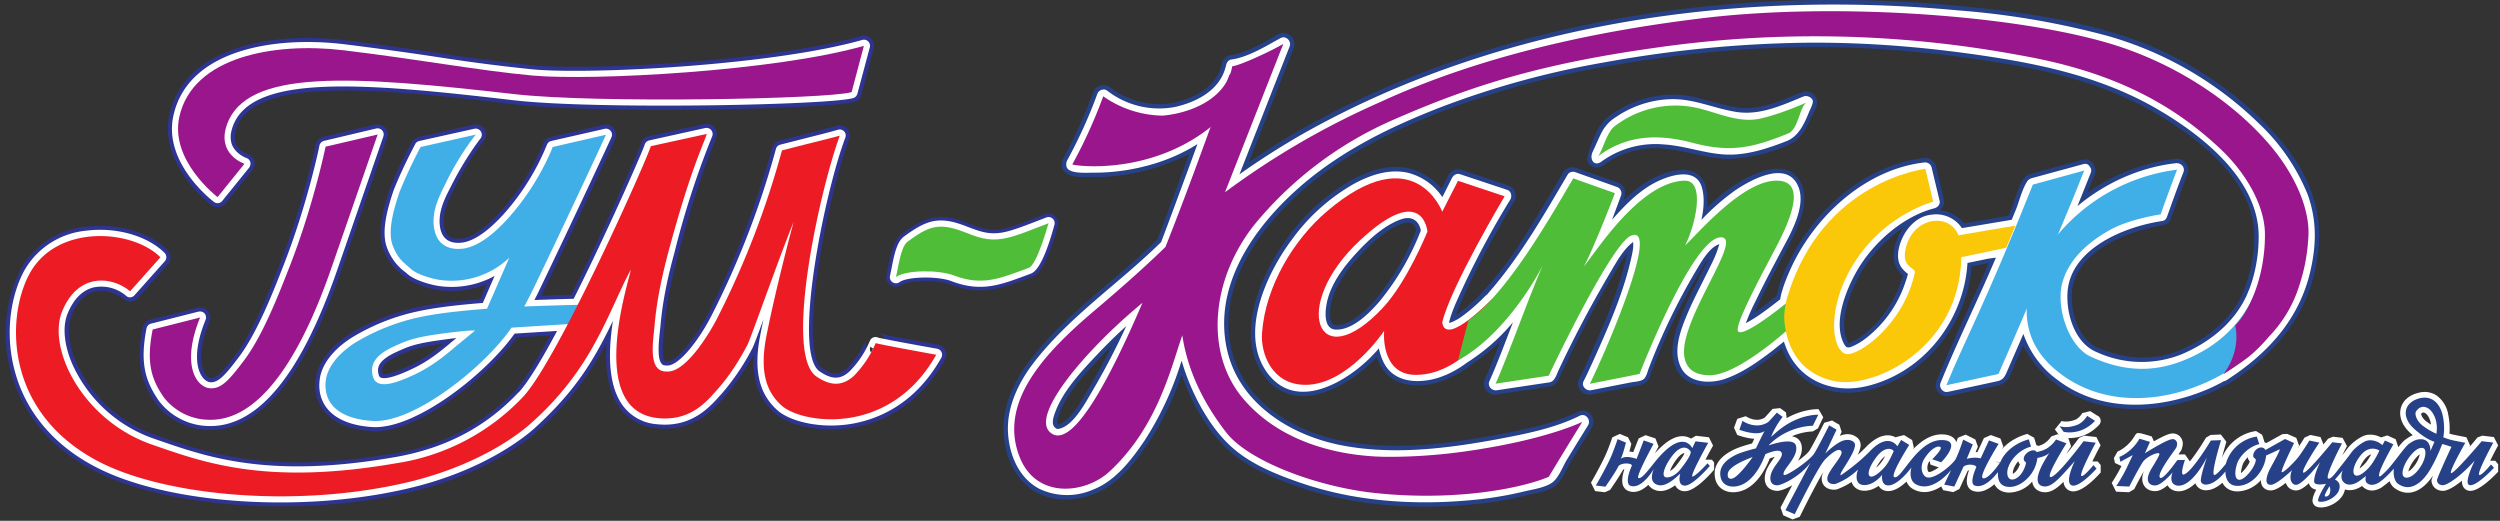 <svg xmlns="http://www.w3.org/2000/svg" width="216" height="45" fill="none"><rect width="100%" height="100%" fill="#333333" stroke="none"/><g clip-path="url(#a)"><path fill="#264A90" d="M39.22 30.07c-.83.68-1.83 1.54-3.36 2.27-1.42.67-3.3 1.43-3.64.2-.36-1.28.57-2.03 1.8-2.6 1.22-.56 1.83-.8 4.2-1.12 2.38-.32 2.83-.26 2.83-.26l-1.83 1.5Zm10.81-3.73c-.9 0-4.73.14-4.73.14l.66-1.28c3.4-7.05 6.4-13.56 6.4-13.56l-4.61 1.06s-1.12 3.09-3.77 6.07c-1.4 1.57-2.76 2.56-3.98 2.71-1.31.16-2.24-.4-2.48-1.7-.29-1.58.52-2.97 1.02-4.02 1.25-2.56 2.57-4.13 2.57-4.13l-4.77 1.07s-1.05 1.94-1.84 3.94c-.54 1.6-1.02 3.43-.56 4.6.42 1.06.8 1.34 1.62 2.04.53.46 1.88.85 2.56.92A7.23 7.23 0 0 0 44 22.27l-1.92 4.4c-.85.08-3.73.28-5.76.72a18 18 0 0 0-5.7 2.26c-1.5.99-2.37 2.16-2.48 3.3-.2 2.02 1.3 3.26 4.08 3.42 3.6.21 9.77-4.8 11.97-8.06l5.24-.33c-.02-.1 1.3-1.67.61-1.64Z"/><path fill="#2E3491" d="m49.37 27.1-5.24.33a.88.88 0 0 0-.67.39c-2.15 3.16-8.02 7.86-11.2 7.67-1.35-.08-2.37-.45-2.87-1.04a1.81 1.81 0 0 1-.39-1.42c.09-.86.85-1.83 2.1-2.64 1.36-.9 3.42-1.71 5.4-2.14 1.8-.38 4.31-.59 5.38-.68l.27-.02c.31-.02.6-.23.72-.52l1.92-4.4a.88.88 0 0 0-.3-1.08.87.87 0 0 0-1.1.08 6.33 6.33 0 0 1-5.17 1.7 5.47 5.47 0 0 1-2.1-.72l-.14-.12c-.68-.58-.9-.78-1.23-1.58-.4-1.06.33-3.27.58-4a39.53 39.53 0 0 1 1.78-3.79.88.88 0 0 1-.58.44l4.77-1.07a.88.88 0 0 1-.85-1.43 22.5 22.5 0 0 0-2.7 4.32l-.14.3c-.54 1.08-1.27 2.54-.95 4.26.32 1.7 1.63 2.63 3.44 2.41 1.39-.16 2.91-1.17 4.53-3A21.68 21.68 0 0 0 48.57 13a.88.88 0 0 1-.63.56l4.61-1.06a.87.87 0 0 1-.87-.3.89.89 0 0 1-.12-.93c-.03.07-3.03 6.58-6.39 13.55 0-.03-.65 1.26-.65 1.26a.88.88 0 0 0 .81 1.28c.04 0 3.83-.14 4.7-.14a.69.69 0 0 1-.52-.29.67.67 0 0 1-.14-.54c-.05.15-.34.57-.46.75-.26.39-.45.66-.33 1.09a.9.9 0 0 1 .13-.75c.15-.22.4-.36.66-.37Zm.66-1.64c-.9 0-4.6.14-4.77.14.32 0 .61.15.78.4.16.28.18.6.03.89l.67-1.29c3.37-7 6.38-13.53 6.41-13.59a.88.88 0 0 0-.99-1.23l-4.6 1.06a.89.89 0 0 0-.63.56c-.01.03-1.1 2.98-3.6 5.78-1.66 1.86-2.78 2.35-3.44 2.43-1.15.13-1.4-.46-1.5-1-.22-1.13.31-2.2.78-3.14l.16-.32a20.75 20.75 0 0 1 2.45-3.95c.25-.29.28-.7.08-1.03a.88.88 0 0 0-.94-.4l-4.77 1.07a.89.89 0 0 0-.57.44c-.05.08-1.1 2-1.9 4.03-.6 1.8-1.13 3.79-.55 5.24a4.9 4.9 0 0 0 1.72 2.28l.14.12c.8.68 2.42 1.06 3.04 1.13a8.07 8.07 0 0 0 6.56-2.17.87.87 0 0 1-1.1.08.89.89 0 0 1-.3-1.08l-1.92 4.42c.13-.3.4-.5.73-.53l-.26.02c-1.1.09-3.7.3-5.61.71-2.2.48-4.44 1.37-6 2.39-1.7 1.12-2.73 2.52-2.87 3.94-.1 1.05.17 2 .8 2.73.82.98 2.24 1.55 4.1 1.66 4.19.25 10.63-5.33 12.74-8.44a.87.87 0 0 1-.67.38l5.25-.33a.88.88 0 0 0 .78-1.12c.08.28 0 .51-.05.61l.15-.22c.49-.72 1-1.46.62-2.15a1.02 1.02 0 0 0-.95-.52Z"/><path fill="#2E3491" d="M41.18 27.7a17.2 17.2 0 0 0-3.07.25c-2.44.33-3.13.58-4.46 1.2-1.94.89-2.7 2.1-2.28 3.62.15.52.47.9.94 1.12 1.05.48 2.5-.08 3.93-.76 1.51-.72 2.54-1.56 3.36-2.24l.17-.14 1.84-1.5a.88.88 0 0 0-.43-1.56Zm-2.51 1.68-.18.15c-.79.65-1.68 1.38-3 2.01-1.92.92-2.38.79-2.45.75l.03.04-.01-.04c-.09-.31-.24-.83 1.32-1.55 1.16-.53 1.68-.74 3.96-1.05 2.09-.28 2.6-.25 2.63-.25a.9.9 0 0 1-.74-.64c-.1-.34 0-.7.27-.92l-1.83 1.5Z"/><path fill="#264A90" d="M45.2 34.28a18.97 18.97 0 0 1-11 5.75c-11.3 1.96-16.73-.12-21.08-1.62-5.98-2.08-9.1-8.32-7.73-11.56 1.46-3.46 4.46-2.87 5.85-1.68l2.62-2.94c-2.37-2.38-8.75-2.9-11.2 1.23C.55 27.06.18 35.53 8.53 39.88c5.65 2.94 16.85 4.04 26.42 1.85 6.27-1.43 9.88-4.2 10.95-5.18a25.36 25.36 0 0 0 5.3-6.55c1.5-2.67 2.18-4.6 3.3-6.7-.08.78-3.94 12.13 2.31 12.82 2.77.3 4.19-1.35 5.11-2.4 1.1-1.22 1.89-2.49 2.65-3.9.27-.51 2.94-8.1 4-10.64-.27.95-1.66 6.28-2.37 9.95-.59 3.1.06 4.8 1.38 5.95 1.74 1.51 9.3 2.7 13.31-4.43 0 0-5.24-.95-5.23-1.01a9.05 9.05 0 0 1-1.88 2.83c-1.1 1-2.15.8-3.24.06-2.9-1.98.4-16.47 2.02-20.81-1.38.38-2.88.72-5 1.28a75.4 75.4 0 0 1-5.52 14.35c-.78 1.56-2.82 4.85-4.42 4.75-1.66.05-1.2-2.5-1.06-4.04.2-2.33.74-4.6 1.21-6.37 1.86-6.9 2.85-8.82 3.3-10.12l-4.84 1.06c-.3 1.08-8 18.4-11.03 21.65Z"/><path fill="#2E3491" d="m56.4 13.49 4.84-1.06a.88.88 0 0 1-1.01-1.15c-.08.25-.2.53-.34.88-.55 1.41-1.49 3.77-2.97 9.3a38.53 38.53 0 0 0-1.24 6.52l-.05.53c-.15 1.4-.31 2.98.52 3.88.26.28.73.61 1.48.58h-.08c2.45.16 4.81-4.33 5.26-5.23a76.32 76.32 0 0 0 5.59-14.5.87.87 0 0 1-.62.61l2.73-.7c.84-.2 1.56-.39 2.27-.58a.88.88 0 0 1-1.05-1.16c-1.16 3.1-5.47 19.27-1.69 21.84 1.59 1.08 3.04 1.04 4.31-.13a9.64 9.64 0 0 0 2.1-3.1c-.2.4-.66.6-1.08.45a.89.89 0 0 1-.45-.35c.26.39.26.39 5.81 1.4a.88.88 0 0 1-.6-1.3c-1.99 3.5-4.75 4.65-6.73 5-2.47.42-4.6-.23-5.26-.8-.82-.72-1.7-1.96-1.08-5.12.68-3.57 2.04-8.79 2.34-9.89a.88.88 0 0 0-1.66-.57c-.56 1.39-1.58 4.16-2.47 6.6-.64 1.74-1.36 3.7-1.49 3.97a18.86 18.86 0 0 1-2.58 3.8c-.9 1.01-2.04 2.28-4.3 2.03a2.6 2.6 0 0 1-2-1.12c-1.68-2.45-.22-8.05.27-9.9.13-.49.17-.67.19-.82a.88.88 0 0 0-1.64-.51c-.5.93-.91 1.82-1.34 2.76a51.16 51.16 0 0 1-1.95 3.92 24.35 24.35 0 0 1-5.13 6.33c-.62.57-4.04 3.5-10.55 4.98-8.89 2.02-19.99 1.26-25.82-1.78-3.21-1.67-5.37-4.18-6.25-7.25-.89-3.12-.27-6.24.74-7.94a5.63 5.63 0 0 1 4.24-2.57c2.12-.27 4.42.35 5.58 1.51a.88.88 0 0 1-.04-1.2l-2.61 2.94a.87.87 0 0 1 1.22-.09 4.75 4.75 0 0 0-4.02-1.03c-.98.24-2.33.95-3.21 3.04-.64 1.5-.48 3.55.44 5.62a13.49 13.49 0 0 0 7.82 7.11l.4.14c4.43 1.54 9.94 3.45 21.11 1.52 4.7-.82 8.45-2.79 11.48-6.02 3.2-3.4 10.89-20.8 11.23-22a.88.88 0 0 1-.65.61ZM44.57 33.67a18.06 18.06 0 0 1-10.5 5.5c-10.73 1.85-16 .02-20.24-1.45l-.4-.14a11.7 11.7 0 0 1-6.8-6.17c-.72-1.62-.87-3.15-.43-4.21.48-1.14 1.15-1.81 2-2.02.93-.22 1.92.18 2.48.66.37.31.9.28 1.23-.08l2.61-2.94c.3-.35.3-.88-.03-1.2-1.54-1.56-4.37-2.37-7.05-2.03a7.24 7.24 0 0 0-5.52 3.42A12.43 12.43 0 0 0 1 32.33c.7 2.47 2.51 5.93 7.12 8.33 6.16 3.2 17.78 4.04 27.02 1.93 6.94-1.58 10.67-4.77 11.34-5.39a26.3 26.3 0 0 0 5.47-6.76c.87-1.55 1.45-2.82 2.02-4.05.42-.92.82-1.78 1.29-2.67a.87.87 0 0 1-1.64-.5l-.15.56c-.59 2.25-2.15 8.22-.02 11.34a4.32 4.32 0 0 0 3.26 1.87c3.15.35 4.8-1.5 5.8-2.6l.05-.07a20.5 20.5 0 0 0 2.77-4.09c.15-.26.55-1.36 1.58-4.18.89-2.43 1.9-5.18 2.45-6.53a.88.88 0 0 1-1.65-.57c-.3 1.11-1.68 6.4-2.37 10.02-.6 3.12-.08 5.27 1.66 6.77 1.12.98 3.79 1.71 6.7 1.2 2.35-.4 5.63-1.75 7.95-5.86a.88.88 0 0 0-.6-1.3c-2.26-.4-4.8-.88-5.1-.97a.87.87 0 1 1-1.09.46 8.02 8.02 0 0 1-1.68 2.55c-.56.51-1.12.68-2.15-.02-2.1-1.43.34-14.45 2.34-19.77a.88.88 0 0 0-1.05-1.16c-.69.19-1.4.37-2.24.58l-2.75.7c-.3.08-.53.31-.62.61a74.58 74.58 0 0 1-5.46 14.2c-1.16 2.31-2.84 4.3-3.59 4.26h-.08c-.01 0-.12 0-.14-.02-.3-.32-.15-1.8-.07-2.5l.05-.57c.2-2.36.78-4.67 1.19-6.21 1.46-5.43 2.37-7.73 2.91-9.1l.36-.96c.1-.3.04-.63-.16-.87a.88.88 0 0 0-.85-.28l-4.84 1.06a.87.87 0 0 0-.65.62c-.36 1.2-7.98 18.25-10.82 21.28Z"/><path fill="#264A90" d="m17.29 27.43-4.1 1.04c-.58 2.9-.09 4.32.95 5.84a5 5 0 0 0 4 1.96c5.09.06 8.56-7.55 10.46-13.02l4.03-11.63-4.5 1.05s-1.03 5.04-3.1 10.34c-1.06 2.72-2.38 6.06-3.96 8.15-1.25 1.66-1.92 2.4-2.83 2.39-1.23 0-2.65-1.96-.95-6.12Z"/><path fill="#2E3491" d="M18.24 34.43c1.37 0 2.25-1.03 3.53-2.74 1.57-2.08 2.83-5.14 4.08-8.36 1.47-3.76 2.02-6 3.13-10.45a.88.88 0 0 1-.65.65l4.5-1.05a.88.88 0 0 1-1.03-1.15l-4.02 11.63c-1.99 5.7-5.27 12.49-9.64 12.43-1.1-.01-2.54-.5-3.27-1.58-.95-1.38-1.34-2.56-.83-5.16a.87.87 0 0 1-.64.68l4.1-1.05a.87.87 0 0 1-.87-.28.89.89 0 0 1-.15-.9c-1.43 3.5-.74 5.37-.2 6.18a2.4 2.4 0 0 0 1.96 1.15Zm-1.17-7.85-4.1 1.04a.87.87 0 0 0-.65.68c-.62 3.17-.04 4.84 1.1 6.5a5.88 5.88 0 0 0 4.7 2.35c4.35.05 8.15-4.53 11.3-13.61l4.03-11.63a.88.88 0 0 0-1.03-1.15l-4.49 1.06a.88.88 0 0 0-.66.68c0 .05-1.04 5.03-3.05 10.18-.91 2.35-2.3 5.89-3.85 7.95-1.18 1.57-1.67 2.04-2.12 2.04-.17 0-.36-.14-.52-.37-.21-.32-.83-1.62.37-4.54a.88.88 0 0 0-1.03-1.18Z"/><path fill="#264A90" d="M46.05 6.53c-4.62-.42-9.82-1.4-16.39-2.19-5.92-.7-12.99.53-14.16 5.73-.86 3.8 3.3 6.96 3.3 6.96l2.32-2.88s-2.4-.79-1.53-3.33c1.67-4.92 11.1-4.34 24.83-2.69 6.89.83 27.19.43 29.16-.17l1.06-4c-7.68 2.2-23.47 3.03-28.59 2.57Z"/><path fill="#2E3491" d="m73.8 3.73-1.07 4c.08-.29.3-.52.6-.61-1.74.52-21.75 1-28.8.14-13.87-1.67-23.84-2.42-25.77 3.28-.34 1-.31 1.93.09 2.73a3.62 3.62 0 0 0 2 1.71.87.87 0 0 1-.41-1.39l-2.32 2.88a.87.87 0 0 1 1.2-.14c-.03-.03-3.69-2.86-2.97-6.07 1.01-4.45 7.36-5.74 13.2-5.04 2.96.35 5.58.74 8.12 1.11 3.08.45 5.74.85 8.3 1.07 5.02.46 21.04-.35 28.91-2.6-.3.09-.63 0-.85-.22a.88.88 0 0 1-.23-.85ZM46.13 5.65a152.2 152.2 0 0 1-8.2-1.06c-2.43-.36-5.19-.76-8.17-1.12-6.14-.73-13.78.5-15.12 6.4-.97 4.32 3.45 7.72 3.63 7.86.38.28.91.22 1.21-.15l2.32-2.88a.88.88 0 0 0-.4-1.4c-.36-.11-1.5-.64-.98-2.2 1.5-4.42 11.7-3.56 23.9-2.1 6.97.85 27.4.44 29.5-.2a.88.88 0 0 0 .6-.6l1.07-4.02a.88.88 0 0 0-1.09-1.07c-7.69 2.2-23.36 2.99-28.27 2.54Z"/><path fill="#fff" d="M39.22 30.07c-.83.68-1.83 1.54-3.36 2.27-1.42.67-3.3 1.43-3.64.2-.36-1.28.57-2.03 1.8-2.6 1.22-.56 1.83-.8 4.2-1.12 2.38-.32 2.83-.26 2.83-.26l-1.83 1.5Zm10.81-3.73c-.9 0-4.73.14-4.73.14l.66-1.28c3.4-7.05 6.4-13.56 6.4-13.56l-4.61 1.06s-1.12 3.09-3.77 6.07c-1.4 1.57-2.76 2.56-3.98 2.71-1.31.16-2.24-.4-2.48-1.7-.29-1.58.5-2.98 1.02-4.02 1.25-2.46 2.57-4.13 2.57-4.13l-4.77 1.07s-1.05 1.94-1.84 3.94c-.54 1.6-1.02 3.43-.56 4.6.42 1.06.8 1.34 1.62 2.04.53.46 1.88.85 2.56.92A7.23 7.23 0 0 0 44 22.27l-1.92 4.4c-.85.08-3.73.28-5.76.72a18 18 0 0 0-5.7 2.26c-1.5.99-2.37 2.16-2.48 3.3-.2 2.02 1.3 3.26 4.08 3.42 3.6.21 9.77-4.8 11.97-8.06l5.24-.33c-.02-.1 1.3-1.67.61-1.64Z"/><path fill="#fff" d="m49.39 27.46-5.24.32a.53.53 0 0 0-.4.24c-2.2 3.23-8.22 8.02-11.5 7.82-1.48-.08-2.56-.49-3.13-1.16-.38-.44-.53-1-.47-1.68.1-.99.9-2.02 2.25-2.9 1.4-.92 3.51-1.76 5.52-2.19 1.82-.4 4.36-.6 5.44-.69l.25-.02c.2-.01.36-.14.44-.31l1.92-4.4a.53.53 0 0 0-.84-.6 6.73 6.73 0 0 1-5.45 1.8 5.67 5.67 0 0 1-2.28-.81l-.14-.12c-.7-.59-.98-.83-1.33-1.72-.41-1.05.12-2.92.56-4.24.77-1.91 1.8-3.83 1.81-3.85a.52.52 0 0 1-.34.27l4.77-1.08a.52.52 0 0 1-.56-.23.53.53 0 0 1 .03-.61 27.15 27.15 0 0 0-2.73 4.43c-.53 1.05-1.27 2.5-.96 4.14.28 1.53 1.42 2.33 3.05 2.13 1.3-.15 2.75-1.12 4.31-2.88 2.69-3.02 3.82-6.11 3.87-6.24-.06.17-.2.3-.37.33l4.6-1.06a.52.52 0 0 1-.52-.18.53.53 0 0 1-.07-.55c-.03.06-3.04 6.58-6.4 13.54l-.65 1.28a.53.53 0 0 0 .48.77c.04 0 3.85-.14 4.72-.14a.37.37 0 0 1-.23-.14.36.36 0 0 1-.1-.26c-.03.17-.37.68-.5.87-.25.36-.36.53-.28.8a.54.54 0 0 1 .07-.46c.1-.13.24-.21.4-.22Zm.64-1.65c-.9 0-4.6.14-4.75.14a.53.53 0 0 1 .48.77l.66-1.28c3.37-6.99 6.38-13.51 6.41-13.58a.53.53 0 0 0-.07-.55.52.52 0 0 0-.52-.18l-4.61 1.05a.53.53 0 0 0-.38.34 20.7 20.7 0 0 1-3.66 5.9c-1.37 1.53-2.63 2.41-3.66 2.54-1.07.13-1.71-.3-1.9-1.28-.23-1.3.38-2.5.88-3.47l.1-.2c1.21-2.4 2.5-4.04 2.51-4.05a.53.53 0 0 0-.52-.84l-4.77 1.06a.52.52 0 0 0-.35.26c-.04.09-1.08 2-1.87 4-.55 1.62-1.1 3.63-.56 4.99a4.54 4.54 0 0 0 1.63 2.13l.13.12c.7.6 2.2.98 2.85 1.05a7.73 7.73 0 0 0 6.3-2.08.52.52 0 0 1-.67.05.53.53 0 0 1-.18-.64l-1.92 4.4c.08-.17.24-.3.44-.31l-.26.02c-1.1.09-3.68.3-5.57.71a18.25 18.25 0 0 0-5.87 2.33c-1.63 1.06-2.6 2.37-2.72 3.69-.1.95.15 1.8.71 2.46.76.9 2.1 1.43 3.86 1.54 3.8.22 10.07-4.8 12.43-8.29a.52.52 0 0 1-.4.23l5.24-.33c.16 0 .3-.1.4-.22.1-.13.12-.3.08-.45.05.2-.02.34-.03.34l.17-.24c.52-.78.85-1.32.6-1.79a.67.67 0 0 0-.64-.34Z"/><path fill="#fff" d="M41.13 28.04c-.12-.02-.7-.05-2.98.26-2.39.33-3.06.57-4.36 1.16-.65.3-2.64 1.22-2.08 3.22.12.41.38.73.75.9.91.41 2.28-.12 3.63-.77 1.48-.7 2.48-1.52 3.29-2.19l.17-.15 1.84-1.5a.54.54 0 0 0 .17-.55.53.53 0 0 0-.43-.38Zm-2.24 1.62-.18.15c-.8.65-1.7 1.4-3.07 2.05-1.43.68-2.35.93-2.75.76-.06-.04-.13-.08-.17-.23-.16-.58-.1-1.23 1.51-1.97 1.15-.53 1.7-.75 4.07-1.07 2.17-.3 2.68-.26 2.7-.26a.52.52 0 0 1-.45-.37.53.53 0 0 1 .17-.57l-1.83 1.5Z"/><path fill="#fff" d="M45.2 34.28a18.97 18.97 0 0 1-11 5.75c-11.3 1.96-16.73-.12-21.08-1.62-5.98-2.08-9.1-8.32-7.73-11.56 1.46-3.46 4.46-2.87 5.85-1.68l2.62-2.94c-2.37-2.38-8.75-2.9-11.2 1.23C.55 27.06.18 35.53 8.53 39.88c5.65 2.94 16.85 4.04 26.42 1.85 6.27-1.43 9.88-4.2 10.95-5.18a25.36 25.36 0 0 0 5.3-6.55c1.5-2.67 2.18-4.6 3.3-6.7-.08.78-3.94 12.13 2.31 12.82 2.77.3 4.19-1.35 5.11-2.4 1.1-1.22 1.89-2.49 2.65-3.9.27-.51 2.94-8.1 4-10.64-.27.95-1.66 6.28-2.37 9.95-.59 3.1.06 4.8 1.38 5.95 1.74 1.51 9.3 2.7 13.31-4.43 0 0-5.24-.95-5.23-1.01a9.05 9.05 0 0 1-1.88 2.83c-1.1 1-2.15.8-3.24.06-2.9-1.98.4-16.47 2.02-20.81-1.38.38-2.88.72-5 1.28a75.4 75.4 0 0 1-5.52 14.35c-.78 1.56-2.82 4.85-4.42 4.75-1.66.05-1.2-2.5-1.06-4.04.2-2.33.74-4.6 1.21-6.37 1.86-6.9 2.85-8.82 3.3-10.12l-4.84 1.06c-.3 1.08-8 18.4-11.03 21.65Z"/><path fill="#fff" d="m56.33 13.15 4.84-1.06a.53.53 0 0 1-.6-.7c-.1.26-.2.55-.35.9a75.72 75.72 0 0 0-2.96 9.26 38.28 38.28 0 0 0-1.23 6.46l-.06.54c-.13 1.32-.29 2.81.44 3.6.2.23.59.5 1.21.47h-.05c2.28.14 4.66-4.5 4.93-5.03a75.82 75.82 0 0 0 5.56-14.44.52.52 0 0 1-.37.37l2.73-.7c.84-.22 1.57-.4 2.27-.6-.19.06-.4 0-.52-.15a.52.52 0 0 1-.1-.54c-1.4 3.7-5.25 19.1-1.83 21.43 1.45 1 2.72.96 3.88-.1a9.41 9.41 0 0 0 2.01-3 .53.53 0 1 1-.91.07c.16.25.17.26 5.57 1.24a.52.52 0 0 1-.38-.3.53.53 0 0 1 .02-.48c-2.05 3.63-4.92 4.81-6.97 5.17-2.6.45-4.81-.24-5.55-.88-.9-.78-1.84-2.1-1.2-5.45.69-3.58 2.05-8.8 2.35-9.9a.53.53 0 0 0-.34-.64.52.52 0 0 0-.66.3c-.56 1.36-1.57 4.13-2.46 6.57-.68 1.86-1.38 3.78-1.5 4a19.17 19.17 0 0 1-2.58 3.82l-.06.06c-.91 1.02-2.16 2.42-4.6 2.15-1-.1-1.75-.52-2.26-1.27-1.76-2.58-.26-8.3.23-10.18.12-.46.17-.65.18-.78a.53.53 0 0 0-.36-.56.53.53 0 0 0-.62.26c-.5.92-.9 1.8-1.33 2.74a51.58 51.58 0 0 1-1.97 3.95 24.6 24.6 0 0 1-5.2 6.41c-.62.58-4.1 3.55-10.7 5.06-8.96 2.04-20.16 1.26-26.06-1.81-4.17-2.17-5.8-5.26-6.42-7.46-.98-3.45-.2-6.58.77-8.22a5.88 5.88 0 0 1 4.49-2.74c2.23-.29 4.65.38 5.88 1.62a.53.53 0 0 1-.03-.73l-2.61 2.94c.19-.21.52-.24.73-.05a4.38 4.38 0 0 0-3.7-.95c-.9.21-2.15.87-2.98 2.83-.6 1.41-.44 3.36.44 5.33a13.13 13.13 0 0 0 7.61 6.93l.4.14c4.4 1.52 9.86 3.42 20.94 1.5a19.4 19.4 0 0 0 11.29-5.92c3.05-3.25 10.8-20.65 11.15-21.85a.53.53 0 0 1-.4.37ZM44.8 33.9c-2.82 3-6.32 4.84-10.7 5.6-10.81 1.88-16.13.02-20.4-1.46l-.41-.14a12.05 12.05 0 0 1-7-6.35c-.76-1.71-.92-3.35-.43-4.5.52-1.24 1.28-1.99 2.24-2.22a3.3 3.3 0 0 1 2.8.73c.21.2.53.17.72-.05l2.62-2.94a.53.53 0 0 0-.02-.72c-1.47-1.47-4.18-2.25-6.75-1.92A6.9 6.9 0 0 0 2.2 23.2c-1.07 1.82-1.95 5.28-.87 9.05.68 2.4 2.44 5.76 6.94 8.1 6.1 3.18 17.61 4 26.78 1.9 6.86-1.55 10.52-4.69 11.19-5.3 2.4-2.2 4.01-4.2 5.4-6.68.86-1.53 1.44-2.8 2-4.02.42-.92.82-1.79 1.3-2.68a.52.52 0 0 1-.98-.3l-.16.61c-.58 2.21-2.11 8.07-.07 11.05a4 4 0 0 0 3 1.72c2.98.33 4.56-1.44 5.5-2.5l.06-.06a20.03 20.03 0 0 0 2.72-4.01c.14-.26.63-1.6 1.56-4.14.9-2.43 1.9-5.2 2.46-6.54-.11.25-.4.38-.66.3a.53.53 0 0 1-.34-.65c-.3 1.11-1.67 6.38-2.36 10-.57 2.98-.08 5.03 1.55 6.44 1.04.9 3.64 1.6 6.41 1.12 2.27-.4 5.45-1.7 7.7-5.7a.53.53 0 0 0 .02-.48.52.52 0 0 0-.38-.3c-1.83-.32-4.85-.88-5.14-.97.26.08.39.34.33.6a.53.53 0 0 0-.34-.61.53.53 0 0 0-.65.27 8.33 8.33 0 0 1-1.77 2.67c-.78.72-1.53.72-2.58 0-2.38-1.6.38-15.3 2.21-20.18a.52.52 0 0 0-.63-.7c-.69.2-1.4.38-2.24.59l-2.75.7a.51.51 0 0 0-.37.37 74.9 74.9 0 0 1-5.49 14.25c-1.12 2.24-2.9 4.52-3.92 4.46h-.05c-.25 0-.35-.07-.4-.14-.41-.43-.27-1.84-.17-2.77l.06-.56c.2-2.39.77-4.72 1.2-6.27a74.75 74.75 0 0 1 3.27-10.08.53.53 0 0 0-.6-.7l-4.84 1.07a.53.53 0 0 0-.4.37c-.22.78-7.92 18.24-10.9 21.42Z"/><path fill="#fff" d="m17.29 27.43-4.1 1.04c-.58 2.9-.09 4.32.95 5.84a5 5 0 0 0 4 1.96c5.09.06 8.56-7.55 10.46-13.02l4.03-11.63-4.5 1.05s-1.03 5.04-3.1 10.34c-1.06 2.72-2.38 6.06-3.96 8.15-1.25 1.66-1.92 2.4-2.83 2.39-1.23 0-2.65-1.96-.95-6.12Z"/><path fill="#fff" d="M18.24 34.08c1.2 0 2.03-.98 3.25-2.6 1.67-2.22 3.1-5.87 4.03-8.28 1.46-3.74 2.02-5.97 3.12-10.4-.05.2-.2.34-.39.39l4.5-1.05a.52.52 0 0 1-.51-.16.53.53 0 0 1-.1-.53L28.1 23.08c-2.02 5.8-5.4 12.72-9.97 12.66-1.1 0-2.7-.47-3.57-1.73-.97-1.43-1.4-2.72-.87-5.43a.53.53 0 0 1-.39.4l4.1-1.04a.53.53 0 0 1-.61-.71c-1.36 3.34-.73 5.1-.23 5.85.42.63 1.03 1 1.67 1Zm-1.08-7.16-4.1 1.04a.53.53 0 0 0-.4.41c-.6 3.06-.07 4.6 1.05 6.24a5.52 5.52 0 0 0 4.42 2.2c4.18.04 7.87-4.46 10.97-13.38l4.02-11.63a.53.53 0 0 0-.61-.7L28 12.17c-.2.05-.35.2-.4.4 0 .06-1.04 5.06-3.06 10.25-.92 2.36-2.31 5.93-3.9 8.03-1.16 1.54-1.75 2.18-2.4 2.18-.3 0-.59-.2-.8-.52-.31-.46-.9-1.87.32-4.87a.54.54 0 0 0-.08-.55.52.52 0 0 0-.53-.16Z"/><path fill="#fff" d="M46.05 6.53c-4.62-.42-9.82-1.4-16.39-2.19-5.92-.7-12.99.53-14.16 5.73-.86 3.8 3.3 6.96 3.3 6.96l2.32-2.88s-2.4-.79-1.53-3.33c1.67-4.92 10.68-4.34 24.83-2.69 6.9.8 27.19.43 29.16-.17l1.06-4c-7.68 2.2-23.47 3.03-28.59 2.57Z"/><path fill="#fff" d="m74.14 3.82-1.07 4a.52.52 0 0 1 .36-.36c-1.72.51-21.8.98-28.95.15-14.15-1.66-23.56-2.34-25.39 3.04-.3.92-.28 1.75.08 2.46a3.31 3.31 0 0 0 1.79 1.54.52.52 0 0 1-.34-.35.53.53 0 0 1 .1-.48l-2.33 2.88c.18-.23.5-.27.73-.1-.04-.02-3.88-2.99-3.1-6.41 1.05-4.67 7.58-6.04 13.58-5.32 2.96.35 5.58.74 8.12 1.11 3.08.45 5.73.85 8.29 1.07 5 .46 20.94-.35 28.78-2.59a.52.52 0 0 1-.51-.13.52.52 0 0 1-.14-.51ZM46.1 6a151.2 151.2 0 0 1-8.23-1.06 295.5 295.5 0 0 0-8.15-1.12c-6-.72-13.45.46-14.73 6.14-.93 4.09 3.32 7.35 3.5 7.49.22.17.54.13.72-.1l2.32-2.87c.1-.14.14-.32.1-.48a.53.53 0 0 0-.35-.35s-.82-.3-1.18-1.02c-.22-.45-.23-1-.01-1.64 1.56-4.62 11.05-3.88 24.27-2.33 7.01.82 27.32.43 29.37-.19.17-.05.3-.2.35-.37l1.07-4a.53.53 0 0 0-.14-.52.52.52 0 0 0-.51-.13c-7.73 2.2-23.47 3-28.4 2.55Z"/><path fill="#FBC709" d="M90.59 19.29c-1.09.4-2.77 1.14-3.9 1.33-1.37.23-2.22-.12-3.45-.6-2.11-.8-2.99-.5-4.83.86-.6.44-.82 2.37-1 3.06.88-.64 3.7-.63 4.98-.15 2.49.95 4.01.27 6.5-.65.72-.27 1.7-3.85 1.7-3.85Z"/><path fill="#2E3491" d="m88.6 22.35-.4.15c-2.23.83-3.46 1.3-5.51.5-1.38-.52-4.57-.62-5.77.26a.83.83 0 0 1 .96-.02c.3.2.43.57.34.9.05-.17.1-.4.14-.65.09-.47.32-1.7.56-1.95l-.01.02c1.66-1.22 2.23-1.44 4.03-.75l.1.04c1.25.48 2.23.85 3.78.6.96-.16 2.17-.64 3.25-1.06l.81-.32a.83.83 0 0 1-.86-.16.84.84 0 0 1-.24-.85c-.41 1.52-1.02 3.1-1.3 3.36 0 0 .04-.04.12-.07Zm1.7-3.85-.84.32c-.95.37-2.12.84-2.91.97-1.1.18-1.79-.08-2.9-.5l-.11-.04c-2.41-.93-3.57-.56-5.62.95-.68.5-.94 1.6-1.2 2.97l-.12.56c-.09.35.05.7.34.9.3.2.68.2.97-.01.53-.4 3.04-.48 4.19-.04 2.64 1 4.33.37 6.68-.5l.4-.15c.28-.11 1.13-.42 2.22-4.42a.85.85 0 0 0-.25-.84.84.84 0 0 0-.85-.17Z"/><path fill="#fff" d="M90.59 19.29c-1.09.4-2.77 1.14-3.9 1.33-1.37.23-2.22-.12-3.45-.6-2.11-.8-2.99-.5-4.83.86-.6.44-.82 2.37-1 3.06.88-.64 3.7-.63 4.98-.15 2.49.95 4.01.27 6.5-.65.72-.27 1.7-3.85 1.7-3.85Z"/><path fill="#fff" d="m88.7 22.63-.4.15c-2.22.84-3.56 1.34-5.72.5-1.28-.48-4.38-.58-5.48.23a.53.53 0 0 1 .83.56c.04-.17.09-.39.13-.64.11-.57.36-1.9.67-2.12 1.74-1.28 2.43-1.5 4.32-.78l.1.04c1.2.46 2.15.82 3.62.58.93-.16 2.13-.63 3.18-1.04l.82-.32a.54.54 0 0 1-.54-.1.54.54 0 0 1-.16-.55c-.45 1.69-1.1 3.3-1.4 3.51l.04-.02Zm1.7-3.84-.83.32c-.96.37-2.15.84-2.97.98-1.19.2-1.94-.09-3.07-.52l-.1-.04c-2.3-.88-3.35-.54-5.33.91-.6.44-.84 1.52-1.08 2.79l-.12.58a.53.53 0 0 0 .83.56c.66-.48 3.3-.53 4.47-.08 2.54.97 4.19.35 6.47-.5l.4-.15c.82-.3 1.56-2.46 2.03-4.21.06-.2 0-.4-.15-.54a.52.52 0 0 0-.55-.1Z"/><path fill="#41AFE7" d="M39.22 30.07c-.83.68-1.83 1.54-3.36 2.27-1.42.67-3.3 1.43-3.64.2-.36-1.28.57-2.03 1.8-2.6 1.22-.56 1.83-.8 4.2-1.12 2.38-.32 2.83-.26 2.83-.26l-1.83 1.5Zm10.81-3.73c-.9 0-4.73.14-4.73.14l.66-1.28c3.4-7.05 6.4-13.56 6.4-13.56l-4.61 1.06s-1.12 3.09-3.77 6.07c-1.4 1.57-2.76 2.56-3.98 2.71-1.31.16-2.24-.4-2.48-1.7-.29-1.58.52-2.97 1.02-4.02 1.2-2.46 2.57-4.13 2.57-4.13l-4.77 1.07s-1.05 1.94-1.84 3.94c-.54 1.6-1.02 3.43-.56 4.6.42 1.06.8 1.34 1.62 2.04.53.46 1.88.85 2.56.92A7.23 7.23 0 0 0 44 22.27l-1.92 4.4c-.85.08-3.73.28-5.76.72a18 18 0 0 0-5.7 2.26c-1.5.99-2.37 2.16-2.48 3.3-.2 2.02 1.3 3.26 4.08 3.42 3.6.21 9.77-4.8 11.97-8.06l5.24-.33c-.02-.1 1.3-1.67.61-1.64Z"/><path fill="#ED1C24" d="M45.2 34.28a18.97 18.97 0 0 1-11 5.75c-11.3 1.96-16.73-.12-21.08-1.62-5.98-2.08-9.1-8.32-7.73-11.56 1.46-3.46 4.46-2.87 5.85-1.68l2.62-2.94c-2.37-2.38-8.75-2.9-11.2 1.23C.55 27.06.18 35.53 8.53 39.88c5.65 2.94 16.85 4.04 26.42 1.85 6.27-1.43 9.88-4.2 10.95-5.18a25.36 25.36 0 0 0 5.3-6.55c1.5-2.67 2.18-4.6 3.3-6.7-.08.78-3.94 12.13 2.31 12.82 2.77.3 4.19-1.35 5.11-2.4 1.1-1.22 1.89-2.49 2.65-3.9.27-.51 2.94-8.1 4-10.64-.27.95-1.66 6.28-2.37 9.95-.59 3.1.06 4.8 1.38 5.95 1.74 1.51 9.3 2.7 13.31-4.43 0 0-5.24-.95-5.23-1.01a9.05 9.05 0 0 1-1.88 2.83c-1.1 1-2.15.8-3.24.06-2.9-1.98.4-16.47 2.02-20.81-1.38.38-2.88.72-5 1.28a75.4 75.4 0 0 1-5.52 14.35c-.78 1.56-2.82 4.85-4.42 4.75-1.66.05-1.2-2.5-1.06-4.04.2-2.33.74-4.6 1.21-6.37 1.86-6.9 2.85-8.82 3.3-10.12l-4.84 1.06c-.3 1.08-8 18.4-11.03 21.65Z"/><path fill="#9A168C" d="m17.29 27.43-4.1 1.04c-.58 2.9-.09 4.32.95 5.84a5 5 0 0 0 4 1.96c5.09.06 8.56-7.55 10.46-13.02l4.03-11.63-4.5 1.05s-1.03 5.04-3.1 10.34c-1.06 2.72-2.38 6.06-3.96 8.15-1.25 1.66-1.92 2.4-2.83 2.39-1.23 0-2.65-1.96-.95-6.12Z"/><path fill="#9A168C" d="M46.05 6.53c-4.62-.42-9.82-1.4-16.39-2.19-5.92-.7-12.99.53-14.16 5.73-.86 3.8 3.3 6.96 3.3 6.96l2.32-2.88s-2.4-.79-1.53-3.33c1.67-4.92 10.8-4.29 24.83-2.69 7.13.82 27.19.43 29.16-.17l1.06-4c-7.68 2.2-23.47 3.03-28.59 2.57Z"/><path fill="#274188" d="M164.65 23.51Zm-.62-.09c.1.14.24.26.4.4l-.11.3-.08.23a9.8 9.8 0 0 1-3 4.38 5.28 5.28 0 0 1-1.52.92c-.04-.05-.11-.22-.14-.28-.78-1.79.48-4.47 1.06-5.55.9-1.65 2.29-3.13 3.82-4.16-.32.45-.56.94-.7 1.43-.16.55-.33 1.57.27 2.33Zm-45.1 2.36c-1.68 1.95-2.83 2.34-3.49 2.32-.2 0-.28-.08-.33-.14-.2-.24-.25-.81-.14-1.53.22-1.3 1.01-2.7 2.45-4.25.93-1.01 2.34-2.42 3.83-2.89.23-.07.54-.11.78.05.16.1.28.29.34.53a21.7 21.7 0 0 1-3.44 5.9Zm-24.86 7.76-.18.32c-.56.95-1.49 2.56-2.41 2.8h-.05c-.16-.11-.08-.44.1-.91.64-1.78 2.14-3.38 3.46-4.78l.11-.12c.31-.33.63-.66.96-.98a58.27 58.27 0 0 1-1.99 3.67ZM199.71 16.6c-.76-2.1-2.17-4.14-4.3-6.26a30.87 30.87 0 0 0-13.21-7.63c-4.43-1.28-9.03-1.83-12.96-2.2-20.89-1.98-41.06 1.8-56.8 10.66-1.6.9-3.14 1.9-4.54 2.84l3.88-9.87a.97.97 0 0 0-1-1.29 1.05 1.05 0 0 0-.34.1l-.5.3c-1.14.63-2.42 1.35-3.6 1.51-.39.06-.69.36-.78.81a3.12 3.12 0 0 1-.31.84c-.8 1.55-2.66 2.2-3.8 2.45-1.81.4-4.04-.12-5.55-1.32a.89.89 0 0 0-.8-.15c-.3.08-.55.3-.65.59a42.32 42.32 0 0 1-2.58 5.7c-.06.1-.1.23-.1.36a.96.96 0 0 0 .03.51c.28.8 1.6.77 2.4.75h.23a18.04 18.04 0 0 0 8.31-2l-.52 1.45-.54 1.45c-.55 1.49-1.1 3-1.68 4.5l-.42.4a87.2 87.2 0 0 1-3.75 3.32c-2.37 2.02-4.83 4.1-6.77 6.61-1.15 1.48-2.48 3.77-2.35 6.34.12 2.35 1.21 4.3 2.9 5.2 1.42.75 3.2.78 5 .07 1.96-.77 3.38-2.57 4.63-4.4a25.78 25.78 0 0 0 2.85-5.87l.15.41c.57 1.5 1.85 4.31 4 6.2 1.7 1.49 3.98 2.4 6 3.1 4.67 1.6 10.02 2.08 15.89 1.4 1.22-.14 2.45-.36 3.65-.66.13-.03.29-.05.45-.1.75-.15 1.68-.35 2.21-.8.4-.35.7-.91.95-1.42.1-.2.2-.4.3-.55l.98-1.6.85-1.38a1 1 0 0 0-.1-1.19.9.9 0 0 0-1.1-.2c-2.2 1.08-4.78 1.57-7.07 2-3.98.74-8.65 1.38-13.14.54-4.06-.75-8.75-3.29-9.76-8.15-1.09-5.3 2.34-9.88 5.4-12.8 4.09-3.88 9.19-6.14 13.17-7.67a74.6 74.6 0 0 1 13.7-3.73c6.02-1.08 11.88-1.65 17.45-1.7 5-.05 10.15.34 15.77 1.2 4.4.67 9.51 1.72 14.16 4.37 4.01 2.29 8.79 6.02 8.77 10.8a12.57 12.57 0 0 1-1.05 5.01c-1.24 2.63-3.62 4.07-5.4 4.81-2.13.9-4.55.83-7-.18-1.65-.68-2.4-2.9-2.31-4.74.2-3.76 5.21-5.48 7.83-5.87l.06-.01.21-.07.02-.01c.22-.1.37-.28.45-.5v-.03c.38-1.05.88-2.44 1.42-3.85a.9.9 0 0 0-.13-.9 1 1 0 0 0-.9-.38 16.5 16.5 0 0 0-7.62 2.93l.64-1.57a.9.9 0 0 0-.09-.84l-.03-.06a.84.84 0 0 0-.96-.37l-1.79.48-2.44.67-.08.02c-.22.06-.52.14-.72.43-.36.5-.57 1.14-.78 1.77-.1.27-.18.54-.28.78l-.28.68h-.01l-.05-.05-.03.07-3.77.64a2.98 2.98 0 0 0-2.08-1.13c.27-.21.44-.54.35-.92l-.67-2.84a.96.96 0 0 0-1.08-.75c-.33.04-.67.1-1 .16h-.02c-4.3.9-8.38 4.26-10.6 8.8l-.19.36c-.35.7-.68 1.62-.9 2.61-.51.4-1 .77-1.47 1.1-.15.12-.3.21-.44.3l.4-.85.05-.08c.6-1.27 1.28-2.54 1.93-3.78l.2-.35.2-.38c.9-1.7 2.29-4.26 1.03-6.08-1.42-2.06-4.78 0-5.77.69-.77.52-1.46 1.13-2.12 1.76.04-.56.03-1.13-.1-1.68a1.88 1.88 0 0 0-.97-1.33c-.93-.48-2.19-.13-3.08.25-1.2.5-2.22 1.31-3.12 2.2l.13-.34a.98.98 0 0 0-.03-.74.95.95 0 0 0-.54-.5l-3.6-1.27a.94.94 0 0 0-1.12.37l-.38.66c-.9 1.52-1.8 3.04-2.75 4.53a32.44 32.44 0 0 1-4.3 5.64c-.27.26-.58.5-.84.76-.26.21-.52.4-.77.58-.07.06-.15.1-.23.15.16-.47.36-.93.56-1.38 1.3-2.98 2.9-5.78 4.44-8.37.16-.27.2-.6.1-.88a.9.9 0 0 0-.57-.54l-2.57-.86-1.46-.49c-.48-.15-.95.06-1.2.53l-.55 1.1a5.37 5.37 0 0 0-2.77-1.75c-1.46-.35-3.06-.04-4.9.94a17.41 17.41 0 0 0-5.6 5c-2.56 3.46-4.62 8.7-1.98 12.07a4.03 4.03 0 0 0 3.12 1.65c2.27.08 4.87-1.6 6.53-3.36.08.23.18.46.29.67.78 1.5 2.53 2.1 4.67 1.59a8.69 8.69 0 0 0 3.32-1.7c.83-.54 1.63-1.18 2.39-1.91-.43 1.1-.87 2.2-1.34 3.28-.13.3-.1.64.11.91.22.29.58.44.93.38l3.45-.51 1.14-.18c.55-.08.8-.66.95-1.04l.09-.2c1.19-2.48 2.64-5.41 4.36-8.27l.26-.43c.3-.53.63-1.1 1.02-1.57l-.07.3-.03.14c-.72 3.1-2.09 6.14-3.3 8.82-.3.66-.53 1.17-.77 1.63-.14.3-.1.65.1.92.23.31.6.46.95.4l1.72-.35 1.73-.33.24-.04c.34-.04.77-.1 1.05-.34.26-.22.38-.6.48-.9l.08-.22a55.62 55.62 0 0 1 3.93-8.16l.19-.3c.2-.36.47-.81.78-1.21-.1.22-.2.43-.32.64l-.09.2-.54 1.07c-.56 1.12-1.15 2.28-1.61 3.48-.5 1.31-.98 3-.2 4.4.8 1.4 2.68 1.55 4.1 1.1 1.6-.53 3.03-1.56 4.25-2.49l.69-.53c1.1 2.9 4.11 4.4 7.4 3.62 4.88-1.15 8.57-5.59 9-10.7l.75-.16.56-.12.17-.03c-.61 1.42-1.26 2.84-1.89 4.22-.87 1.9-1.78 3.9-2.63 6a.94.94 0 0 0 .16.95c.22.27.57.4.9.33l2.99-.65 1.28-.27c.72-.16.91-.61 1.1-1.04l1.06-2.42a9.19 9.19 0 0 0 2.8 3.31c3.38 2.57 8.28 2.9 13.11.9.54-.23 1.05-.49 1.56-.77a.8.8 0 0 0 .28-.11 25.67 25.67 0 0 0 1.31-.9c3.34-2.46 5.36-5.36 6.14-8.83.58-2.56.5-4.73-.29-6.84Zm-61.17-2.32a7.53 7.53 0 0 1 5.18-1.44c.85.06 1.69.25 2.5.43 1.06.23 2.16.48 3.31.46a14.3 14.3 0 0 0 4.97-1.2c.88-.35 1.31-1.03 1.74-1.83.14-.26.21-.53.35-.78.25-.44.57-1.04.29-1.53-.25-.42-.75-.6-1.2-.42l-.5.2c-1.64.68-3.33 1.38-5.08 1.12-.74-.11-1.47-.31-2.16-.5-1.22-.34-2.25-.65-3.64-.61a9.34 9.34 0 0 0-4.93 1.61 3.8 3.8 0 0 0-1.4 1.54c-.15.33-.47 1.05-.6 1.51-.18.58-.37.98-.08 1.32.28.33.77.47 1.25.12Z"/><path fill="#fff" d="M150.39 28.12Zm-31.18-2.1c-.86 1-2.33 2.5-3.78 2.46-1.03-.03-.95-1.41-.83-2.11.27-1.68 1.42-3.23 2.54-4.45 1.06-1.16 2.47-2.5 4-3 .9-.28 1.48.21 1.62 1a22.4 22.4 0 0 1-3.55 6.1ZM94.4 33.75c-.6 1.02-1.63 2.98-2.83 3.28-.17.05-.25.03-.3 0-.52-.29-.25-1-.1-1.42.7-1.89 2.3-3.57 3.66-5.01a43.8 43.8 0 0 1 2.48-2.43 62.33 62.33 0 0 1-2.91 5.58Zm104.96-17a17.39 17.39 0 0 0-4.23-6.12 30.7 30.7 0 0 0-13.04-7.53A70.1 70.1 0 0 0 169.2.9C150-.9 129.6 1.98 112.63 11.53a68.5 68.5 0 0 0-5.54 3.53L111.43 4c.17-.45-.34-.96-.78-.71h-.01l-.02.01c-1.25.69-2.8 1.65-4.22 1.84-.28.04-.42.27-.47.51a4.05 4.05 0 0 1-.33.92c-.77 1.5-2.45 2.3-4.07 2.67a7.32 7.32 0 0 1-5.86-1.4c-.3-.23-.74-.06-.86.27-.72 1.98-1.6 3.9-2.6 5.74a.61.61 0 0 0-.08.28.6.6 0 0 0 .03.3c.21.63 1.82.48 2.28.49 1.86.01 3.71-.28 5.49-.84 1.25-.4 2.43-.94 3.53-1.63l-.89 2.43c-.74 2-1.48 4.02-2.25 6.04l-.48.46c-3.45 3.3-7.54 6.1-10.48 9.9-1.33 1.7-2.38 3.85-2.27 6.07.1 1.94.93 3.94 2.7 4.88a5.6 5.6 0 0 0 4.68.06c1.92-.75 3.34-2.62 4.45-4.27a27.36 27.36 0 0 0 3.17-6.86c.15.5.31 1 .5 1.49.83 2.17 2.15 4.5 3.9 6.04 1.64 1.45 3.83 2.32 5.86 3.02 5.03 1.73 10.49 2 15.73 1.4 1.22-.15 2.42-.36 3.61-.65.71-.17 1.93-.34 2.5-.83.5-.42.84-1.32 1.17-1.88l.98-1.6.86-1.39c.29-.46-.18-1.1-.71-.84-2.2 1.1-4.78 1.59-7.17 2.04-4.34.8-8.9 1.36-13.28.54-4.53-.84-9.07-3.66-10.06-8.45-1.06-5.12 1.97-9.8 5.5-13.15 3.82-3.62 8.45-5.89 13.3-7.75a75.52 75.52 0 0 1 13.78-3.75 104.16 104.16 0 0 1 17.5-1.71c5.3-.05 10.6.4 15.83 1.2 4.98.76 9.89 1.9 14.3 4.42 3.93 2.25 8.98 6.13 8.96 11.14 0 1.47-.25 3.03-.78 4.46l-.3.71c-1.13 2.37-3.24 4-5.6 5a9.32 9.32 0 0 1-7.3-.19c-1.88-.77-2.64-3.22-2.54-5.11.2-3.85 4.97-5.75 8.16-6.22a.5.5 0 0 0 .43-.35l.01-.02c.46-1.3.92-2.58 1.42-3.86.16-.43-.22-.81-.64-.77-3.1.34-6.1 1.69-8.52 3.71l1.15-2.87a.5.5 0 0 0-.07-.52c-.1-.2-.3-.32-.57-.24l-4.22 1.15c-.22.06-.45.1-.6.3-.46.68-.7 1.7-1 2.47l-.37.89-4.3.72a2.67 2.67 0 0 0-2.55-1.17c-1.42.1-2.46 1.36-2.83 2.65-.19.63-.24 1.43.2 1.98a2.63 2.63 0 0 0 .51.49c-.04.26-.16.56-.24.8a10.13 10.13 0 0 1-3.12 4.55c-.47.4-.98.74-1.55.96-.4.16-.53-.08-.7-.45-.78-1.8.23-4.32 1.08-5.89 1.38-2.53 4.01-4.9 6.8-5.63.3-.07.55-.34.47-.66l-.68-2.84a.58.58 0 0 0-.65-.46c-4.95.57-9.22 4.43-11.34 8.76-.34.7-.98 2.16-1.1 3.06-.5.39-1 .78-1.52 1.15-.4.29-.82.56-1.25.8-.06.05-.13.07-.2.1l.11-.27c.23-.6.5-1.17.79-1.74.67-1.4 1.4-2.77 2.13-4.15.84-1.58 2.48-4.3 1.27-6.06-1.18-1.7-4.1-.01-5.25.78A20.06 20.06 0 0 0 147 19c.2-.9.28-1.83.08-2.67-.4-1.75-2.3-1.33-3.53-.81-1.7.7-3.07 2.11-4.27 3.47l.78-2.1a.58.58 0 0 0-.34-.73l-3.6-1.28c-.23-.09-.54-.02-.67.2-1.98 3.37-3.94 6.79-6.46 9.78l-.5.58c-.22.16-.42.41-.58.55-.52.5-1.07.97-1.66 1.39-.26.19-.55.34-.86.47-.18.07-.2.02-.2.05.18-.77.5-1.51.83-2.24a75.16 75.16 0 0 1 4.46-8.4c.18-.3.1-.74-.27-.86l-4.03-1.34c-.32-.11-.59.05-.74.34l-.82 1.63a5.1 5.1 0 0 0-2.93-2.09c-1.6-.38-3.22.15-4.63.9a16.97 16.97 0 0 0-5.47 4.9c-2.2 2.95-4.63 8.23-2 11.6 2.62 3.35 7.18.4 9.26-1.92.1-.1.2-.22.28-.33.1.45.24.88.44 1.27.84 1.6 2.67 1.77 4.26 1.4 1.03-.25 2-.75 2.89-1.41a17.48 17.48 0 0 0 4-3.5c-.66 1.7-1.3 3.43-2.04 5.1-.18.42.23.83.63.77l3.46-.52 1.13-.17c.43-.07.6-.7.76-1.04a101 101 0 0 1 4.38-8.3c.56-.93 1.17-2.12 2.06-2.78v.03c.06.47-.09 1.03-.19 1.48-.7 3.06-2.03 6.04-3.32 8.9-.25.54-.5 1.1-.78 1.64-.2.4.25.83.64.76l3.45-.68c.31-.06.86-.07 1.12-.29.24-.2.34-.69.45-.97a55.24 55.24 0 0 1 3.96-8.22c.45-.73 1.2-2.19 2.12-2.46-.02.1-.07.23-.1.31-.19.64-.5 1.25-.8 1.85-.73 1.5-1.53 2.96-2.13 4.52-.49 1.26-.93 2.8-.23 4.07.7 1.25 2.44 1.3 3.65.92 1.52-.5 2.88-1.46 4.15-2.43l1.04-.83c.03.09.05.18.09.26 1.03 3.05 4.06 4.3 7.03 3.6 4.93-1.16 8.44-5.66 8.74-10.65l1.6-.33c.2-.05.52-.08.86-.13l-.14.32c-1.5 3.52-3.21 6.96-4.65 10.51-.16.4.22.86.63.77l4.27-.92c.5-.11.65-.38.84-.83a556.96 556.96 0 0 0 1.42-3.26 8.2 8.2 0 0 0 3 4.01c3.68 2.79 8.69 2.53 12.75.84.54-.22 1.07-.48 1.58-.77.06 0 .13-.03.2-.07 3.55-2.27 6.33-5.27 7.28-9.5.52-2.28.54-4.41-.27-6.62Zm-61.02-2.77a7.95 7.95 0 0 1 5.43-1.5c1.97.13 3.79.9 5.78.88 1.68-.03 3.28-.57 4.84-1.18 1.05-.42 1.55-1.6 1.94-2.57.1-.23.39-.75.27-.98-.13-.26-.5-.4-.76-.3-1.84.75-3.74 1.65-5.77 1.35-1.98-.3-3.69-1.17-5.74-1.11-1.67.05-3.34.6-4.72 1.55a3.4 3.4 0 0 0-1.27 1.4c-.22.45-.45 1-.73 1.59-.32.67.14 1.3.73.87Z"/><path fill="#ED1C24" d="M123.33 20.01s-1.73 4.3-3.83 6.56c-5.71 6.13-8.06-.16-2-5.8 5.47-5.1 5.83-.76 5.83-.76Zm5.55 5.88c.2-.27-3.96 4.18-4.27 1.97.69-3.02 5.39-10.9 5.39-10.9l-4.03-1.34-1.36 2.67s-2.42-6.45-9.94-.05c-2.92 2.48-5.33 6.5-5.63 10.51-.14 1.8.86 4.5 3.75 4.5 3.7 0 6.8-4.66 6.8-4.66s-.37 3.8 2.75 3.8c4.33 0 7.43-5.39 7.43-5.39l-.89-1.11Z"/><path fill="#50BD38" d="M156.12 8.85c-1.33.55-2.63 1.08-4.05 1.4-1.72.37-3.34-.37-4.95-.8a8.62 8.62 0 0 0-7.63 1.47c-.72.56-1.08 2.33-1.48 2.63 2.52-1.92 5.28-2 8.27-1.2 3.25.85 5.15.43 8.22-.82.9-.36 1-2.42 1.62-2.68ZM150.17 28.62c-.32-.46 1.69-4.25 3.24-7.18 1.37-2.6 2.72-5.9 0-5.83-2.92.08-6.72 4.58-7.82 5.6.92-1.78 1.77-5.65-.04-5.6-4 .1-7.93 6.6-8.71 7.4.5-.78 2.11-4.79 2.69-6.32l-3.6-1.28c-2.04 3.46-5.69 9.89-9.06 12.27l-.9 3.46c4.46-2.45 7.32-8.2 7.32-8.2-1.12 2.53-2.94 7.65-4.07 10.21l4.59-.69c.65-1.39 5.5-11.46 7.12-12.1 2.58-1.04-2.23 10.12-3.57 12.8l4.3-.85c.35-.93 4.6-11.6 6.95-11.8 2.26-.2-3.6 7.14-3.08 10.32.18 1.05.89 1.59 2.2 1.59 2.6 0 7.36-4.5 7.36-4.5l.05-2.38c-1.72 1.43-4.6 3.62-4.97 3.08Z"/><path fill="#FBC709" d="M169.22 20.33c-.83-2.04-4.06-1.59-4.6 1.29-.3 1.56.91 1.47.82 1.93-.94 4.5-4.97 7.34-5.99 7.02-1.26-.4-1.68-4.27.98-8.2 2.66-3.95 6.6-4.94 6.6-4.94l-.68-2.84s-8.85 1-11.9 10.99c0 0-.37 1.2-.28 2.16.1.95.47 4.3 4.22 5.17 3.48.8 10.99-2.87 11.06-10.7.24-.02.49-.09.82-.16.65-.13 1.58-.32 3.07-.65l.79-1.9c-1.5.25-3.02.5-4.9.83Z"/><path fill="#41AFE7" d="M186.68 18.52s-2.66.39-4.37 1.34c-2.27 1.27-3.61 2.79-4.11 4.51-.61 2.15.53 5.57 2.43 6.44 3.44 1.59 6.45 1.33 9.58-.41a10.58 10.58 0 0 0 5.4-7.88c.97-6.1-2.68-8.94-7.15-12.99.51.64 2.56.23 3.33.84 3.29 2.6 7.22 5.71 7.43 9.97.25 5-3.4 9.7-6.88 11.8-4.73 2.82-10.91 3.36-15.09-.5-3.47-3.22-2.26-7.73.31-11.08a16.07 16.07 0 0 1 10.54-5.9 170.5 170.5 0 0 0-1.42 3.86Z"/><path fill="#41AFE7" d="M180.08 14.73c-.9 2.34-2.78 6.72-4.12 9.92l-.55 1.32c-.88 2.1-2.74 6.34-2.74 6.34l-4.5.97c1.51-3.72 3.33-6.95 7.47-17.33l4.44-1.22Z"/><path fill="#9A168C" d="M129.4 38.54c-2 .37-5.3.93-9.4.93-3.63 0-9.17-.93-12.65-5.1-3.24-3.9-2.75-10.19 1.04-14.97a32.12 32.12 0 0 1 12.02-9.06c7.09-3.11 13.09-4.88 22.73-6.23a96.52 96.52 0 0 1 31.25.64c7.33 1.27 12.72 3.7 17.33 8 2.53 2.34 3.95 5.19 3.97 7.43.04 3.68-1.37 6.77-2.57 7.94.52 2.41-1.04 4.23-1.04 4.23s1.3-.84 1.97-1.34c.78-.59 1.4-1.24 2.01-1.95a11.1 11.1 0 0 0 2.57-4.3c.4-1.23.73-2.55.82-4.43.1-2.25-1.11-5.17-3.3-7.76-3.15-3.72-8.28-7.23-14.28-8.93-8.62-2.45-24.1-3.45-35.32-2-5.2.66-16.72 2.3-27.28 7.17a69.1 69.1 0 0 0-13.43 7.8l5.03-12.8-4.64 2.64c-2.94 8.04-11.84 33.95-15.47 30.93-1.44-1.2 1.47-4.93 3.87-7.43 2.39-2.49 4.33-4.05 8.04-6.95l2.01-5.1c-2.86 1.85-2.55 2.54-10.1 8.92-4.28 3.63-8.35 7.9-6.49 12.65 1.44 3.69 5.69 3.2 7.77 1.27 4.18-3.86 5.35-9.11 6.27-11.71.7-1.97 2-8.82 3.3-10.64-.67-.88-7.72 8.4.53 18.99 1.93 2.48 7.88 4.7 12.88 5.22 6.61.7 12.34-.31 14.97-1.4 1.74-2.89 2.9-4.75 2.9-4.75s-2.33 1.16-7.31 2.09Z"/><path fill="#9A168C" d="M92.65 14.2a42.81 42.81 0 0 0 2.67-5.88 9.14 9.14 0 0 0 5.13 1.67c2.15-.18 5.47-1.29 6.02-4.27.67-.05 3.3-1.3 4.38-1.89-1.7 2.75-2.93 3.8-4.55 5.56-5.6 6.11-13.71 4.92-13.65 4.81Z"/><path fill="#274188" d="M210.5 37.48s-.78-.35-1.27-.78c-.47-.41-.62-.96-.48-1.16.4-.6 1.04-.46 1.43.14.54.83.32 1.8.32 1.8Zm-1.25 2.65c-.4.72-.93 1.14-1.32 1.14-.57 0-.39-.88.15-1.66.4-.56.86-.99 1.25-.9.36.06.26.83-.08 1.42Zm-4.62.32c-1.32 1.38-1.74.33-.74-1.02.83-1.11 1.69-.5 1.69-.5s-.46 1.01-.95 1.52Zm-3.69 2.45c-.25 0 .18-.6.31-.88.13.1.17.87-.3.88Zm14.28-2.77s-.77.95-1 .91c-.3-.06 1.2-2.8 1.2-2.8l-1-.12s-2.45 2.9-2.65 2.75c-.19-.12 1.23-2.61 1.23-2.61l-1-.2c-.49-.1-.9-.28-.9-.28s.18-.76-.04-1.84c-.2-.97-.86-1.81-2-1.53-1.4.36-1.64 1.65-.4 2.71 1.03.9 1.68 1.05 1.68 1.05l-.35.8s.06-1.05-.87-1.02c-.33 0-.62.14-.99.4-.4.3-1.38 1.77-1.97 2.35-.27.27-.5.47-.54.47-.42-.03 1.17-2.78 1.17-2.78l-.73-.33-.22.4s-.53-.52-1.27-.4c-.34.06-1.04.55-1.4 1.02-.2.3-1.08 1.4-1.26 1.63-.3.39-.54.67-.73.64-.41-.06 1.17-3.04 1.17-3.04l-.84-.1s-2.16 2.65-2.48 2.63c-.36-.03 1.36-2.6 1.36-2.6l-.86-.18s-.69 1.13-1.04 1.54c-.3.36-1.16 1.24-1.34 1.2-.17-.05 1.06-2.52 1.06-2.52l-.78-.35-1.7.95c-.24-.46-.97-.14-1.05.43-.04.32.22.24.22.45-.04.59-1.07 1.89-1.54 1.67-.44-.2-.14-1.36.07-1.7.36-.6 1-1.17 1.77-1.36l-.21-.65a3.28 3.28 0 0 0-2.68 2.36s-.78.98-.99.96c-.34-.04.58-3.01.58-3.01l-.88.03s-1.64 2.74-2.34 2.94c-.38.1.1-1.26.1-1.26l-.66.01s-1.2 1.73-1.48 1.53c-.4-.27 1.35-2.49 1.4-2.62.03-.1.06-.2.06-.28a.41.41 0 0 0-.1-.31.35.35 0 0 0-.28-.13c-.36 0-1.5.66-2.4 1.22l.44-.98s-.9-.28-.91-.27c-.7 1.2-1.74 1.57-1.74 1.57l.09.42 1.07-.58-.55 1.16c-.35.73-.87 1.51-.87 1.51l1.12.05s.68-1.34 1.15-2.09c.32-.5 1.35-.94 1.45-.75.06.12-.58 1.1-.78 1.46-.48.93-.08 1.32.45 1.28.54-.03 1.4-1.05 1.47-1.12-.32.87.14 1.19.63 1.14 1.23-.14 2.34-2.46 2.34-2.46s-.67 1.9-.5 2.16c.09.15.23.21.4.21.7 0 1.4-.76 1.7-1.14 0 .04-.06 1.25 1.04 1.25.59 0 1.2-.3 1.67-.83.43-.48.74-1.1.8-1.79.5-.22 1.03-.47 1.12-.52.24-.16-.4.96-.78 1.67-.26.5-.57 1.4.08 1.38.47-.02 1.55-1.02 1.83-1.27-.23.43-.22 1.2.3 1.27.55.07 1.93-1.75 2.13-1.94-.18.27-.7 1.56-.47 1.8.22.21.97.05.97.05s-.92 1.45-.63 1.53c.54.15 1.5-.35 1.73-.93.3-.75-.33-.96-.33-.96l.68-.8c-.08.18-.12.36-.12.53 0 .2.07.37.2.5s.3.2.51.2c.2 0 .42-.06.63-.18.2-.12.47-.31.78-.57-.03.1-.04.19-.04.27 0 .17.05.3.17.38.11.08.24.12.38.12.18 0 .37-.06.56-.17.59-.35 1.34-1.23 1.34-1.23s-.13.94.35 1.3c1.1.8 2.14-.16 2.73-1.13.64-1.05 1.1-2.3 1.1-2.3s.5.14.8.25c-.47.98-1.25 2.71-1.25 2.87 0 .29.23.44.5.44.4.01 1.62-.84 2.75-2.12-.2.45-.99 2.1-.38 2.12.62.04 2.05-1.5 2.05-1.5l-.26-.3Z"/><path fill="#fff" d="M215.13 40.1a5.47 5.47 0 0 1-1.68 1.34c.12 0 .22.12.24.18 0-.03-.04-.35.56-1.6l-.8-.54c-1.14 1.3-2.18 1.93-2.4 1.96h.02l-.06-.01c.02 0 .03.03.04.05l-.01.08c.05-.21.66-1.6 1.21-2.74l-.27-.66c-.32-.13-.83-.26-.86-.27l-.57.31c0 .01-.44 1.21-1.05 2.2-.4.66-.9 1.1-1.31 1.19-.25.04-.48-.02-.72-.2-.16-.11-.2-.57-.16-.83l-.85-.39c-.2.23-.79.88-1.21 1.13a.7.7 0 0 1-.32.1.17.17 0 0 1-.1-.03.1.1 0 0 1 .03.05v-.03l.02-.14-.77-.5c-.3.24-.53.41-.71.52a.78.78 0 0 1-.39.11c-.1 0-.14-.03-.17-.06s-.06-.07-.06-.15c0-.1.03-.22.09-.35l-.82-.5-.68.8.22.78s.05.03.07.07c.02.05 0 .14-.04.25-.14.36-.87.72-1.15.64.23.07.31.28.3.39.02-.15.3-.71.61-1.2l-.51-.73c-.22.05-.5.07-.59.04 0 0 .03 0 .06.04.06.06.08.13.09.15-.03-.23.3-1.1.44-1.32l-.73-.63c-.06.05-.13.13-.28.31-.98 1.17-1.37 1.46-1.53 1.5h.06l.03.01c-.05-.06-.07-.36.04-.57l-.74-.6-.07.06c-1.06.97-1.39 1.08-1.46 1.1l-.01-.01c.05 0 .12.07.13.13-.02-.1.05-.4.25-.8l.27-.49c.63-1.18.78-1.46.45-1.77l-.63-.04-1.07.49-.28.4a2.55 2.55 0 0 1-.66 1.5c-.4.43-.87.67-1.32.67-.25 0-.34-.1-.37-.12-.14-.15-.19-.43-.18-.63l-.86-.32c-.48.6-.99.96-1.32.96h-.03l.02.02c.05.07.05.13.05.13-.01-.22.25-1.14.5-1.86l-.89-.38c-.32.68-1.23 2.1-1.96 2.18-.1.01-.16 0-.17-.03-.02-.02-.05-.16.06-.45l-.77-.54-.13.13c-.74.81-1.01.87-1.06.88-.1 0-.14-.02-.15-.02 0-.02-.03-.2.16-.56l.27-.46c.49-.8.67-1.11.51-1.43a.58.58 0 0 0-.5-.32c-.48-.02-1.43.47-1.79 1.02-.48.76-1.14 2.08-1.17 2.14l.45-.27-1.11-.05.38.75c.02-.03.54-.82.9-1.57.2-.4.54-1.13.55-1.17l-.67-.63-1.07.58.7.33-.09-.43-.32.56a4.07 4.07 0 0 0 2-1.78l-.51.23.88.27-.3-.67-.45.97.69.63c1.67-1.03 2.08-1.15 2.16-1.16a.15.15 0 0 1-.1-.05v-.03c0 .02-.01.06-.05.14l.03-.05-.2.28c-1.07 1.5-1.38 2.12-1.3 2.57.02.17.12.32.26.4.34.24.8.3 2.14-1.65l-.39.2h.67l-.46-.65c-.47 1.33-.22 1.6-.1 1.73.15.15.37.22.59.15.79-.22 2.09-2.27 2.6-3.15l-.39.24.89-.04-.48-.63c-.9 2.89-.68 3.23-.57 3.4.1.14.24.22.4.24.19.02.48.06 1.42-1.14l.09-.19c.02-.06.44-1.7 2.28-1.99l-.53-.33.07.24.14.4.35-.6c-.83.19-1.6.78-2.08 1.57-.2.34-.48 1.27-.3 1.86.1.32.3.47.45.53.18.09.48.14.88-.1.58-.36 1.3-1.32 1.34-1.99a.65.65 0 0 0-.3-.58c.05.03.08.13.08.18.02-.15.16-.24.21-.23-.02 0-.05-.02-.06-.04l.66.19 1.69-.94-.43.02.78.34-.23-.66c-1.26 2.52-1.18 2.7-1.08 2.92l.34.28c.16.04.54.14 1.82-1.34.37-.44 1.05-1.56 1.08-1.61l-.51.22.86.18-.3-.74c-1.7 2.53-1.55 2.82-1.44 3.05.09.18.25.29.45.3.24.02.57.04 2.89-2.8l-.43.18.83.1-.37-.72c-1.52 2.87-1.32 3.25-1.22 3.45.08.17.24.28.42.3.47.07.8-.36 1.16-.8l.1-.31-.47.48.4-.2-.18.14.16-.13 1.28-1.64c.3-.4.9-.8 1.07-.83.49-.07.84.26.86.27l.76-.1.22-.42-.62.2.72.34-.21-.68c-1.53 2.65-1.34 3-1.24 3.2.1.18.26.29.45.3.26.01.43-.12.91-.6l.15-.35-.14.35c.3-.3.67-.78 1.03-1.25.3-.4.73-.94.89-1.05.3-.22.5-.3.72-.31.17 0 .22.04.24.07.1.1.13.34.13.43l.93.22.34-.8-.33-.67s-.57-.15-1.48-.94c-.47-.4-.7-.85-.61-1.22.07-.3.36-.53.82-.65.31-.07.57-.04.78.1.3.18.52.57.62 1.06.2.95.05 1.63.05 1.64l.29.56c.01 0 .46.19.98.3l1.01.2-.33-.73c-1.64 2.9-1.44 3.03-1.08 3.27.36.25.57.38 3.3-2.85l-.44.17 1 .12-.37-.71c-1.47 2.7-1.34 3-1.24 3.21l.38.3c.2.04.51.1 1.47-1.09l-.75.01.27.3.01-.65Zm-.28-.28c-.28.34-.63.7-.74.76.02 0 .1-.04.2-.02.27.06.37.3.36.42.03-.27.63-1.51 1.17-2.5l-.37-.72-1-.12-.42.16a25.95 25.95 0 0 1-2.43 2.63.42.42 0 0 1 .42.04c.18.12.2.32.2.4.04-.25.65-1.43 1.18-2.37l-.32-.72-1.01-.2c-.42-.08-.8-.24-.8-.24l.28.55c.01-.03.2-.88-.04-2.05a2.55 2.55 0 0 0-1.05-1.7 1.93 1.93 0 0 0-1.53-.2c-.82.2-1.38.7-1.53 1.37-.17.73.16 1.53.92 2.18a5.04 5.04 0 0 0 1.89 1.15l-.33-.67-.35.8.93.22c0-.08.02-.72-.4-1.16a1.25 1.25 0 0 0-.97-.36c-.41 0-.79.15-1.25.49-.27.18-.59.6-1.1 1.25-.33.43-.68.9-.94 1.14l-.14.35.14-.34c-.3.3-.4.36-.41.37 0 0 .09-.06.23-.05.12.01.23.06.3.15.08.1.1.2.1.23.02-.27.62-1.48 1.17-2.43l-.22-.68-.73-.33-.62.2-.23.4.77-.1c-.03-.03-.71-.7-1.69-.54-.52.09-1.33.7-1.7 1.21-.2.28-1.07 1.38-1.25 1.61l.16-.13-.19.16.4-.2-.49.49.1-.3c-.1.12-.33.42-.42.47.02-.01.07-.03.15-.02.24.03.35.25.35.35 0-.3.62-1.62 1.18-2.68l-.38-.71-.83-.1-.43.18a20.43 20.43 0 0 1-2.26 2.47s.07-.04.18-.03l.32.17a.4.4 0 0 1 .08.28c.05-.26.73-1.4 1.33-2.3l-.3-.74-.87-.18-.5.22c-.2.31-.73 1.17-1 1.49-.35.4-.93.96-1.09 1.04 0 0 .1-.05.24 0 .28.06.37.33.35.46.04-.23.56-1.37 1.02-2.3l-.24-.66-.78-.34-.42.02-1.7.94.66.2a.88.88 0 0 0-.97-.46c-.5.1-.92.54-.99 1.05-.06.47.22.68.31.75a.34.34 0 0 1-.1-.25c-.01.31-.68 1.17-.96 1.23.02 0 .06 0 .1.02.06.02.08.06.09.07-.08-.17.07-.85.2-1.08.27-.45.79-.97 1.47-1.13l.35-.62-.13-.43-.08-.23-.53-.33a3.75 3.75 0 0 0-3.08 2.73l.09-.2c-.29.37-.64.75-.75.82 0 0 .08-.05.2-.03.22.02.34.2.35.3-.03-.28.3-1.61.63-2.69l-.48-.63-.88.04-.4.23c-.8 1.35-1.75 2.6-2.05 2.72a.39.39 0 0 1 .32.06c.11.08.15.18.15.22-.01-.12.1-.55.22-.9l-.46-.65h-.67l-.4.22a6.87 6.87 0 0 1-1.14 1.36c.05-.03.2-.05.34.04.13.09.16.22.15.27.02-.22.4-.85 1.14-1.87.21-.3.26-.36.29-.45.05-.14.09-.29.1-.42a.88.88 0 0 0-.22-.67.83.83 0 0 0-.65-.29c-.26 0-.71.1-2.66 1.3l.69.63.46-1-.3-.67c-1.26-.38-1.26-.38-1.46-.07-.61 1.05-1.5 1.37-1.5 1.38l-.31.56.09.42.7.33 1.07-.58-.67-.63s-.34.75-.54 1.15c-.33.68-.83 1.45-.84 1.45l.38.76 1.12.05.45-.27c.01-.01.67-1.33 1.13-2.05.18-.27.76-.55.93-.57-.06 0-.23-.04-.32-.22-.08-.16-.04-.28-.04-.28-.04.12-.3.55-.44.78l-.3.51c-.4.78-.28 1.27-.1 1.54.2.32.58.49 1.02.46.56-.03 1.18-.62 1.7-1.19l.06-.06-.78-.53c-.27.71-.1 1.15.09 1.39.23.3.62.45 1.04.4 1.46-.16 2.6-2.46 2.72-2.72l-.89-.38c-.74 2.11-.56 2.41-.46 2.58.18.28.48.44.83.44.83 0 1.58-.72 2.07-1.33l-.86-.3c0 .25.03.88.46 1.32.27.27.63.41 1.06.41a2.8 2.8 0 0 0 2.03-.99c.53-.58.86-1.32.91-2.07l-.28.4c1.05-.47 1.14-.52 1.18-.55l-.5-.04a.45.45 0 0 1-.18-.44c-.03.13-.32.66-.5 1l-.28.52c-.26.52-.52 1.24-.23 1.72.1.14.31.38.75.36.44-.01 1.04-.4 2.09-1.34l.05-.05-.75-.6c-.2.38-.3 1-.06 1.48.15.3.4.47.73.51.59.07 1.27-.59 2.32-1.83l.2-.24-.73-.62c0 .02-1.03 1.8-.4 2.4.34.36 1.03.28 1.4.2l-.5-.74c-.91 1.43-.79 1.76-.73 1.92.06.17.2.29.37.34.77.22 1.99-.41 2.3-1.21.2-.48.12-.82.02-1.03-.19-.42-.57-.56-.65-.58l.23.78.68-.81-.82-.5c-.1.25-.15.49-.15.72 0 .34.12.63.34.85.23.22.52.33.85.33.3 0 .59-.08.87-.24.23-.13.51-.34.85-.62l-.77-.51c-.05.15-.07.29-.07.41 0 .33.14.6.38.77.2.15.43.22.66.22.26 0 .52-.08.8-.24a7.3 7.3 0 0 0 1.47-1.33l-.85-.39c-.02.13-.15 1.24.54 1.75.46.34.98.47 1.48.37.95-.19 1.63-1.1 1.96-1.63a15.18 15.18 0 0 0 1.13-2.38l-.58.3s.49.13.76.23l-.26-.66a20.85 20.85 0 0 0-1.3 3.08c0 .53.41.92.98.93.7.01 2.1-1.14 3.12-2.28l-.8-.54c-.8 1.65-.73 2.17-.55 2.48.12.2.33.33.57.34.76.04 1.96-1.14 2.44-1.65v-.65l-.25-.3h-.74Z"/><path fill="#fff" d="M200.94 42.42a.4.4 0 0 1 .32.16c.1.13.1.26.08.3.02-.07.14-.27.2-.38l.15-.27-.75.15a.33.33 0 0 1-.1-.13c.02.06.01.19 0 .23 0-.03.06-.06.1-.06a.49.49 0 0 0 .01.97c.37 0 .66-.23.8-.59.1-.3.13-.89-.18-1.15l-.75.15-.11.21c-.24.41-.45.77-.25 1.1.1.18.28.28.49.28.27 0 .48-.22.48-.5a.48.48 0 0 0-.5-.47ZM204.29 40.1c-.38.4-.6.5-.66.51.06 0 .18.07.2.14-.03-.1.05-.5.45-1.03.49-.66.9-.47 1.03-.4l-.17-.6c-.12.27-.5 1.03-.85 1.39-.19.2-.19.5 0 .69.2.19.5.18.7-.01a7.14 7.14 0 0 0 1.03-1.67l-.17-.6c-.43-.3-1.47-.56-2.35.62-.7.95-.84 1.86-.36 2.27.25.21.83.42 1.84-.62.19-.2.18-.5 0-.7a.48.48 0 0 0-.7.02ZM208.83 39.9c-.38.66-.78.89-.9.89.05 0 .12.07.14.12-.03-.1.07-.53.41-1.02.42-.6.7-.72.75-.71-.1-.02-.15-.1-.16-.13.03.1-.03.47-.24.84a.48.48 0 0 0 .18.66c.23.14.53.06.66-.18.3-.5.5-1.24.28-1.72a.72.72 0 0 0-.53-.42c-.56-.11-1.14.25-1.73 1.1-.43.61-.78 1.46-.49 2 .14.28.4.43.73.43.59 0 1.25-.53 1.74-1.39a.48.48 0 1 0-.84-.48ZM210.7 37.04s-.72-.33-1.15-.7c-.3-.26-.37-.54-.37-.6 0 0 0 .04-.03.07.05-.08.13-.17.23-.17s.25.08.4.3c.41.65.25 1.43.25 1.44-.06.26.1.52.36.58.27.05.53-.11.58-.37.01-.05.26-1.18-.38-2.17-.3-.47-.74-.74-1.2-.75-.4 0-.78.2-1.04.6-.31.46-.06 1.25.56 1.8.55.47 1.35.84 1.4.85.24.12.52 0 .63-.24.11-.24 0-.53-.24-.64Z"/><path fill="#274188" d="M163.6 39.03c-.22.42-.4.96-.9 1.47-1.32 1.37-1.72.49-.57-1.02.83-1.1 1.55-.61 1.47-.45Zm-14.01 2.33s-.4.08-.3-.48c.14-.7 2.14-1.39 2.14-1.39s-1.3 1.87-1.84 1.87Zm31.28-1.17s-.8.99-1.02.94c-.31-.06 1.22-2.88 1.22-2.88l-1.05-.13s-2.43 3.27-2.88 3.09c-.34-.15 1.4-2.91 1.4-2.91l-.9-.33s-.44.72-1.2.96c-.17.06-.33.1-.47.13-.24-.4-1.12.06-1.12.6 0 .23.23.21.19.4-.03.11-.06.22-.1.31-.25.68-.75 1.09-1.12 1.06-.17-.01-.38-.15-.39-.55-.03-.8.87-2 2.05-2.29l-.19-.63c-.86.23-1.57.7-2.02 1.25-.2.23-.34.49-.45.74v-.01s-.86 1.31-1.4 1.39c-.13.02-.16-.11-.16-.11-.07-.48 1.42-2.87 1.42-2.87l-.83-.3-.72 1.55s-.34-.08-.65-.05c-.34.03-.55.09-.55.09l.52-1.24-.83-.42s-.33 1.03-.64 1.66c-.22.45-1.8 1.8-2.49 1.6-.39-.1-.7-.88-.2-1.65.49-.74 1-1.08 1.32-.99.36.1-.67 1.08-.67 1.08l.78.26s1.88-1.88.1-1.92c-2.18-.06-3.55 3.5-4.16 3.2-.36-.18 1.3-2.78 1.3-2.78l-.7-.43-.33.55s-.77-1.31-2.44.5a17 17 0 0 1-2.44 2c-.27-.04 1.1-1.67 1.22-2.54.06-.38-.4-.56-.8-.5-.6.06-1.47.87-1.77 1.16.12-.22.98-2.06.98-2.06l-.64-.37s-.88 1.75-1.27 2.4c-.42.68-2.54 2.08-2.65 1.88-.23-.4 1.32-1.53 1.05-2.53-.22-.76-2.14-.08-2.37-.02 1.73-1.75 3.83-1.69 3.83-1.69l.47-.96s-1.26-.04-2.66.81c-.83.51-1.3 1.03-1.42 1.1.4-1 1-1.72 1-1.72l-.5-.37s-.57.64-.74.81c-1.09.72-2.23-.1-2.23-.1l-.27.77s1.54.6 2.18.11c-.17.28-.75 1.5-.75 1.5s-1.13.27-1.72.55c-.8.4-1.55 1-1.32 1.98.1.46.5.77 1.06.77 1.88 0 2.77-2.74 2.8-2.8 0 0 1.16-.54 1.38-.16.28.46-.87 1.23-.95 2.15-.03.43.16.7.6.7.37 0 1.96-.75 2.86-1.95l-2.16 4.1.8.35s1.98-4.03 2.6-4.7c.19-.2 1.14-1.16 1.42-.76.23.31-.79 1.32-1.12 2.05-.27.62.17.87.63.79a5.7 5.7 0 0 0 1.92-1.22h.02c-.1.22-.39 1.32.56 1.32.86 0 1.53-.89 1.53-.89s-.15.92.53.92c.88 0 2-1.55 2-1.55s-.34 1.1.43 1.48c1.47.72 3-1.27 3-1.27l-.6 1.27.87.17.8-1.73s.23-.18.64-.16c.42.03.47.2.47.2s-.67 1.42-.14 1.6c.81.3 1.73-.8 2-1.16V41c.01.52.2 1.05.97 1.07.57.02 1.17-.3 1.64-.8a3 3 0 0 0 .8-1.7c.4-.08.82-.21 1.05-.46-1.88 2.84-.66 2.92-.38 2.92.67 0 1.38-.87 2.56-2.19-.22.46-.84 1.9-.25 2.1.63.23 2.13-1.45 2.13-1.45l-.27-.31Z"/><path fill="#fff" d="M180.78 40.17c-.62.69-1.4 1.32-1.64 1.32h.03c.05.02.08.06.08.08-.05-.14.07-.75.44-1.5l-.8-.54-.28.32c-.85.96-1.51 1.7-1.91 1.7-.12 0-.15-.02-.15-.02s-.22-.41.93-2.14l-.75-.6c-.05.06-.24.2-.8.31l-.39.43c-.05.5-.3 1-.67 1.42-.39.42-.85.65-1.27.64-.27 0-.48-.05-.5-.6v-.08l.01-.1-.87-.32c-.44.58-1.09 1.14-1.46 1 .07.03.11.1.13.13-.04-.14.1-.65.29-1.05l.03-.34c-.04-.12-.2-.52-.9-.56-.58-.04-.92.2-.99.25l-.14.19-.79 1.73.53-.27-.86-.17.34.68.6-1.28-.83-.5c-.01.02-1.32 1.67-2.4 1.13-.38-.2-.18-.9-.18-.9l-.86-.43c-.39.55-1.17 1.36-1.6 1.36h-.04.02c-.04-.04-.05-.23-.03-.36l-.87-.37c-.14.2-.64.7-1.14.7-.06 0-.15-.01-.16-.04-.08-.11-.02-.46.04-.6l-.44-.69-.37.16a5.65 5.65 0 0 1-1.66 1.07c-.1.02-.16 0-.17-.01a.1.1 0 0 1 .03.05s0-.04.05-.16c.1-.24.33-.55.54-.85.46-.64.86-1.2.52-1.68a.7.7 0 0 0-.53-.3c-.6-.03-1.34.7-1.63 1.02-.66.7-2.47 4.4-2.68 4.81l.63-.23-.8-.35.23.67 2.16-4.1-.82-.51a5.33 5.33 0 0 1-2.47 1.75.25.25 0 0 1-.11-.02s-.02-.03 0-.15c.02-.33.28-.68.5-1 .32-.44.68-.93.38-1.44a.74.74 0 0 0-.5-.35c-.6-.13-1.57.36-1.58.36l-.19.26c0 .02-.83 2.46-2.33 2.46-.32 0-.53-.14-.6-.4-.04-.22-.18-.82 1.07-1.43.53-.26 1.62-.52 1.63-.53l.32-.26c.22-.46.6-1.26.72-1.44l-.7-.65c-.28.21-1.18.03-1.72-.18l.28.62.28-.77-.74.23c.06.04 1.43 1.01 2.77.12l.08-.06.75-.84-.64.07.5.38-.08-.7c-.02.02-.66.78-1.08 1.84l.68.6c.09-.04.16-.1.28-.22.23-.2.6-.54 1.16-.88 1.24-.76 2.38-.74 2.4-.74l-.43-.7-.46.96.45-.27c-.1 0-2.33-.05-4.2 1.83l.49.8.07-.01c1.4-.45 1.71-.26 1.72-.26a.09.09 0 0 1-.03-.04c.1.35-.3.9-.59 1.3-.34.46-.67.9-.41 1.35.09.16.26.26.46.26.6 0 2.6-1.47 3.02-2.13.4-.66 1.26-2.37 1.3-2.44l-.68.2.64.37-.2-.63c-.34.74-.88 1.89-.97 2.04l.76.58c.62-.6 1.2-1 1.5-1.04.15-.02.26.02.3.05a.13.13 0 0 1-.04-.09 5.87 5.87 0 0 1-.77 1.52c-.42.67-.59.94-.44 1.27l.41.3c.56.07 2.83-2.13 2.85-2.15.68-.74 1.11-.82 1.3-.8.24.02.37.21.38.22h.82l.33-.56-.67.17.7.43-.16-.67c-1.56 2.46-1.44 2.93-1.4 3.1.06.17.16.3.3.37.6.3 1.05-.3 1.63-1.06.7-.89 1.63-2.11 2.74-2.09.25.01.33.06.33.06a.14.14 0 0 1-.04-.06c.02.17-.34.7-.72 1.1l.49-.12-.77-.27.18.82c1-.96.92-1.31.88-1.48a.57.57 0 0 0-.42-.42c-.57-.16-1.25.27-1.84 1.2a1.88 1.88 0 0 0-.25 1.67c.14.37.4.63.71.72 1.01.29 2.78-1.3 3.06-1.87.32-.65.64-1.68.66-1.72l-.68.28.83.42-.23-.62-.52 1.24.58.66s.18-.05.46-.08c.19-.01.42.03.5.04l.54-.26.73-1.55-.6.25.83.3-.25-.72c-1.05 1.69-1.55 2.77-1.5 3.2l.02.06c.08.26.33.5.69.46.69-.1 1.45-1.15 1.75-1.6l-.87-.4.9.34c.11-.25.23-.45.38-.63.41-.5 1.04-.9 1.78-1.1l-.6-.33.13.42.07.22.35-.61c-1.43.34-2.46 1.74-2.42 2.77.02.71.46 1 .84 1.03.63.04 1.29-.52 1.61-1.38.04-.1.08-.23.11-.37.06-.24-.02-.47-.22-.66.01.02.04.08.04.15 0-.02.03-.08.09-.14.1-.1.22-.13.25-.13a.17.17 0 0 1-.1-.08l.5.22a2.97 2.97 0 0 0 1.98-1.31l-.58.2.9.33-.25-.71c-1.67 2.66-1.54 3.09-1.48 3.27.05.15.17.28.32.35.31.13.79.33 3.44-3.25l-.44.2 1.06.12-.37-.72c-1.51 2.78-1.37 3.1-1.27 3.3l.38.3c.19.04.5.1 1.49-1.12l-.74.01.27.32v-.65Zm-.28-.3c-.3.37-.65.74-.77.8.03-.01.1-.04.22-.02.24.05.35.3.34.41.03-.28.65-1.56 1.2-2.58l-.36-.72-1.06-.12-.44.2c-.96 1.28-2.2 2.76-2.54 2.9a.33.33 0 0 1 .24.02c.2.08.26.27.25.36.03-.29.73-1.56 1.36-2.56l-.24-.72-.9-.33-.57.2s-.37.58-.93.76c-.14.05-.28.08-.42.11l.5.23c-.2-.34-.59-.47-1.02-.34-.49.13-1 .6-1 1.2 0 .32.2.5.27.57a.36.36 0 0 1-.06-.29c-.02.1-.04.17-.08.24-.2.53-.54.76-.63.76.04 0 .07.03.08.04 0 0-.02-.04-.03-.13-.01-.54.7-1.56 1.68-1.8l.35-.6-.07-.24-.12-.4-.59-.33c-.92.25-1.73.75-2.27 1.41-.2.25-.37.53-.51.86l.9.33-.86-.42c-.37.57-.89 1.13-1.08 1.18.15-.02.33.06.38.23l.01.07v.05c.04-.3.73-1.58 1.36-2.6l-.25-.71-.83-.3-.6.26-.72 1.55.54-.27a2.88 2.88 0 0 0-1.44.04l.58.66.52-1.24-.22-.62-.84-.42-.68.28c0 .01-.31 1-.6 1.6-.19.37-1.54 1.43-1.93 1.35h.02a.4.4 0 0 1-.1-.2.93.93 0 0 1 .16-.72c.42-.65.74-.79.8-.79h-.02a.38.38 0 0 1-.23-.2.35.35 0 0 1-.03-.26c-.05.11-.34.45-.61.71l.18.82.77.26.5-.12c.38-.38 1.25-1.36.95-2.12-.11-.28-.4-.6-1.17-.63-1.6-.04-2.76 1.47-3.53 2.47-.23.3-.54.7-.66.77a.27.27 0 0 1 .23.01c.17.1.22.26.21.32.03-.28.68-1.47 1.27-2.4l-.15-.68-.7-.43-.67.17-.33.55h.84a1.5 1.5 0 0 0-1.1-.69c-.66-.07-1.37.3-2.12 1.1a17.9 17.9 0 0 1-2.28 1.9l.27-.05c.13.02.24.1.31.2a.4.4 0 0 1 .06.32c.03-.09.22-.39.35-.6.37-.6.82-1.33.91-1.9a.86.86 0 0 0-.24-.74 1.31 1.31 0 0 0-1.1-.32c-.66.08-1.48.76-2.05 1.3l.76.59c.13-.24.9-1.9 1-2.1l-.2-.62-.63-.37-.68.2c0 .02-.87 1.74-1.25 2.37-.3.5-1.92 1.59-2.25 1.67.09-.02.3.02.43.22.05.09.04.17.03.2.03-.1.2-.32.32-.5.41-.55.97-1.31.74-2.12a.91.91 0 0 0-.45-.56c-.48-.25-1.26-.2-2.46.19l-.06.02.48.8c1.56-1.56 3.46-1.54 3.48-1.54l.45-.27.46-.96-.41-.7c-.06 0-1.43-.04-2.93.88-.63.38-1.07.77-1.3.98l-.13.12.7.6c.37-.92.93-1.59.93-1.6l-.08-.7-.51-.37-.65.07-.71.79.07-.06c-.78.52-1.64-.08-1.68-.1l-.73.23-.28.77.28.62c.3.11 1.84.66 2.65.05l-.7-.65c-.19.3-.71 1.42-.77 1.54l.32-.26c-.05.01-1.2.29-1.82.6-1.6.78-1.75 1.8-1.58 2.52.16.7.76 1.15 1.53 1.15 2.23 0 3.21-3 3.25-3.13l-.19.25-.06.04c.29-.14.76-.28.9-.26a.23.23 0 0 1-.13-.1.16.16 0 0 1-.03-.1c-.01.08-.19.32-.3.47-.28.4-.64.9-.69 1.49-.04.46.12.74.26.9.14.14.4.32.83.32.57 0 2.3-.88 3.24-2.14l-.82-.52-2.15 4.1.23.67.8.36.63-.23c.75-1.54 2.1-4.14 2.51-4.59.31-.34.75-.68.89-.7-.04 0-.15-.02-.21-.11a.3.3 0 0 1-.06-.2c-.03.13-.29.5-.46.74-.25.34-.5.7-.65 1.03-.25.57-.07.94.06 1.11.23.3.64.43 1.1.36a6 6 0 0 0 2.19-1.37l-.36.15-.41-.7c-.11.23-.34.98 0 1.54.12.18.4.49.99.49 1.07 0 1.83-.97 1.91-1.08l-.86-.37c-.02.12-.1.73.26 1.15.12.15.35.33.75.33 1.07 0 2.18-1.47 2.39-1.76l-.85-.43c-.16.52-.23 1.61.68 2.06 1.8.9 3.51-1.31 3.59-1.4l-.83-.51-.59 1.28.35.68.87.17.53-.27.8-1.74-.15.18s.1-.07.32-.05c.1 0 .15.02.15.02s-.08-.04-.11-.17l.03-.34c-.18.36-.56 1.27-.32 1.83.09.21.24.36.45.43 1.09.39 2.15-.8 2.55-1.33l-.87-.32a.4.4 0 0 1 0 .05l-.01.23c.03.94.56 1.5 1.44 1.52a2.7 2.7 0 0 0 2.01-.95c.52-.57.85-1.27.92-1.98l-.38.43c.62-.13 1.05-.32 1.32-.6l-.76-.61c-1 1.51-1.32 2.51-.98 3.14.18.34.54.54 1 .54.83 0 1.5-.77 2.63-2.03l.28-.33-.8-.53c-.28.59-.71 1.67-.45 2.3.1.23.27.4.5.47.8.29 2-.87 2.64-1.59v-.64l-.26-.31h-.75Z"/><path fill="#fff" d="M149.5 40.88c.02 0 .08-.02.16.04.07.05.1.12.1.14v-.09c.09-.22.97-.72 1.83-1.01l-.55-.74a6.37 6.37 0 0 1-1.5 1.66h.05a.48.48 0 0 0-.48.48c0 .26.21.48.48.48.66 0 1.58-1.12 2.24-2.07l-.56-.74c-.68.24-2.28.88-2.46 1.75-.08.46.07.72.2.86.2.2.48.23.67.2a.49.49 0 0 0-.19-.96ZM163.17 38.8l-.15.31c-.17.35-.34.71-.66 1.05-.48.5-.69.54-.69.54.02 0 .1 0 .17.05.07.06.1.13.1.15-.01-.07.06-.47.57-1.13.4-.5.68-.52.73-.5 0 0-.07-.04-.1-.14a.41.41 0 0 1 .03-.33.49.49 0 0 0 .2.66c.24.12.53.03.66-.2.14-.28.03-.61-.27-.8-.37-.24-1.2-.35-2.02.72-.8 1.05-.99 1.91-.52 2.32.3.26.85.35 1.84-.66.43-.45.65-.93.83-1.31a5 5 0 0 1 .14-.28.49.49 0 0 0-.21-.65.48.48 0 0 0-.65.2Z"/><path fill="#274188" d="M145.15 40.6c-.44.53-.92.65-1.12.65-.64 0-.11-1.12.4-1.8 1.04-1.4 1.62-.47 1.62-.47s.28.14-.9 1.62Zm1.1.58c-.35.09 1.34-2.92 1.34-2.92l-1.1-.13-.28.59s-.78-1.79-3.15 1.1c-.65.8-1.21 1.58-1.5 1.48-.26-.1 1.31-2.95 1.31-2.95l-.85-.3-.62 1.6s-.92-.37-1.38 0c.18-.26.46-1.41.46-1.41l-.72-.3s-.25.77-.55 1.48c-.4.94-1.33 2.53-1.33 2.53l.83.1s.87-1.25 1.11-1.74c.2-.37 1.29-.32 1.16-.04-.48 1.07-.37 1.6-.14 1.69 1 .4 2.07-1.47 2.07-1.47s-.47.94.09 1.3c.8.54 1.86-.6 2.18-.87-.03.1-.28 1.04.4 1.04.7 0 2.15-1.7 2.15-1.7l-.2-.23s-.95 1.06-1.29 1.15Z"/><path fill="#fff" d="m146.12 40.7.42.12c.14.13.15.3.14.35.05-.27.73-1.6 1.33-2.67l-.36-.72-1.12-.13-.49.28-.27.59h.89a1.45 1.45 0 0 0-1.1-.82c-.84-.11-1.77.48-2.87 1.81l-.3.37c-.3.37-.7.88-.86.95.02 0 .1-.03.19 0 .23.1.3.33.29.43.04-.28.7-1.61 1.29-2.68l-.27-.7-.85-.28-.6.28-.63 1.6.63-.27c-.12-.05-1.2-.48-1.86.06l.7.65c.21-.3.44-1.2.53-1.57l-.29-.57-.72-.29-.64.3c0 .01-.24.75-.54 1.43-.39.9-1.29 2.47-1.3 2.48l.36.73.84.1.45-.2c.1-.14.9-1.3 1.15-1.8a.15.15 0 0 1-.05.06.8.8 0 0 1 .48-.04.31.31 0 0 1-.16-.17.38.38 0 0 1 0-.3c-.36.83-.46 1.47-.29 1.9.09.2.24.35.43.43 1.34.54 2.52-1.45 2.66-1.68l-.86-.46c-.24.5-.46 1.45.26 1.93 1.03.68 2.15-.35 2.63-.8.06-.04.1-.09.13-.1l-.78-.52c-.05.2-.22.86.12 1.31a.9.9 0 0 0 .74.35c.85 0 2.05-1.3 2.53-1.86v-.63l-.19-.23-.73-.01c-.43.47-.93.94-1.08 1h.02a.48.48 0 0 0-.34.59c.06.26.33.42.59.35.4-.1 1.05-.76 1.53-1.3h-.73l.18.22v-.63c-.66.8-1.51 1.52-1.78 1.53h-.02c.02 0 .05.03.06.05-.03-.07-.02-.3.03-.46l-.78-.51-.15.14c-.29.26-1.05.96-1.44.7-.13-.08-.03-.5.07-.68l-.85-.46c-.3.52-1.04 1.43-1.47 1.25a.2.2 0 0 1 .12.1s-.1-.29.28-1.13c.12-.26.05-.62-.32-.8-.43-.2-1.42-.16-1.7.42-.2.38-.84 1.34-1.08 1.67l.45-.2-.83-.1.36.73c.04-.06.94-1.63 1.35-2.58.31-.72.56-1.48.57-1.51l-.64.3.72.29-.29-.57a7.7 7.7 0 0 1-.39 1.26l.7.65c.14-.11.59-.05.9.08l.63-.28.62-1.6-.6.29.85.29-.27-.7c-1.56 2.83-1.45 3.13-1.37 3.33l.3.31c.58.2 1.06-.38 1.77-1.26l.29-.36c1.15-1.4 1.77-1.5 1.98-1.47.24.03.35.25.36.26h.88l.26-.58-.5.27 1.11.14-.36-.73c-1.69 3-1.54 3.19-1.35 3.44l.54.19a.48.48 0 0 0 .35-.6.48.48 0 0 0-.59-.34Z"/><path fill="#fff" d="M144.77 40.29c-.37.45-.73.48-.74.48.08 0 .18.1.2.18-.02-.15.2-.7.59-1.22.4-.54.64-.57.68-.57.08 0 .14.09.14.09l.2.17c-.2-.1-.26-.3-.25-.38 0 .01-.06.3-.82 1.25a.5.5 0 0 0 .07.69c.2.16.51.13.68-.08 1-1.26 1.09-1.7 1.02-1.98a.54.54 0 0 0-.29-.38l.2.18c-.03-.05-.33-.5-.9-.53-.51-.02-1.01.3-1.5.96-.26.34-1.05 1.5-.71 2.19.13.25.38.4.7.4.37 0 .98-.22 1.48-.84a.48.48 0 1 0-.75-.61Z"/><path fill="#274188" d="m181.01 36.36-.68-.43s-.34.61-.92.8c-.93.33-1.47.08-1.47.08l.36.5s1.47.38 2.71-.95Z"/><path fill="#fff" d="m181.27 35.95-.68-.43-.68.17c-.07.13-.33.48-.65.59-.72.25-1.11.1-1.13.09l-.59.73.37.5.27.18c.07.02 1.77.44 3.19-1.08.18-.2.17-.5-.02-.7a.49.49 0 0 0-.69.03 2.42 2.42 0 0 1-2.25.81l.28.19-.36-.5-.6.73c.08.03.76.31 1.84-.06a2.37 2.37 0 0 0 1.18-1.03l-.68.17.69.43c.22.15.52.08.66-.15a.48.48 0 0 0-.15-.67Z"/><path fill="#274188" d="M210.5 37.48s-.78-.35-1.27-.78c-.47-.41-.62-.96-.48-1.16.4-.6 1.04-.46 1.43.14.54.83.32 1.8.32 1.8Zm-1.25 2.65c-.4.72-.93 1.14-1.32 1.14-.57 0-.39-.88.15-1.66.4-.56.86-.99 1.25-.9.36.06.26.83-.08 1.42Zm-4.62.32c-1.32 1.38-1.74.33-.74-1.02.83-1.11 1.69-.5 1.69-.5s-.46 1.01-.95 1.52Zm-3.69 2.45c-.25 0 .18-.6.31-.88.13.1.17.87-.3.88Zm14.28-2.77s-.77.95-1 .91c-.3-.06 1.2-2.8 1.2-2.8l-1-.12s-2.45 2.9-2.65 2.75c-.19-.12 1.23-2.61 1.23-2.61l-1-.2c-.49-.1-.9-.28-.9-.28s.18-.76-.04-1.84c-.2-.97-.86-1.81-2-1.53-1.4.36-1.64 1.65-.4 2.71 1.03.9 1.68 1.05 1.68 1.05l-.35.8s.06-1.05-.87-1.02c-.33 0-.62.14-.99.4-.4.3-1.38 1.77-1.97 2.35-.27.27-.5.47-.54.47-.42-.03 1.17-2.78 1.17-2.78l-.73-.33-.22.4s-.53-.52-1.27-.4c-.34.06-1.04.55-1.4 1.02-.2.3-1.08 1.4-1.26 1.63-.3.39-.54.67-.73.64-.41-.06 1.17-3.04 1.17-3.04l-.84-.1s-2.16 2.65-2.48 2.63c-.36-.03 1.36-2.6 1.36-2.6l-.86-.18s-.69 1.13-1.04 1.54c-.3.36-1.16 1.24-1.34 1.2-.17-.05 1.06-2.52 1.06-2.52l-.78-.35-1.7.95c-.24-.46-.97-.14-1.05.43-.04.32.22.24.22.45-.04.59-1.07 1.89-1.54 1.67-.44-.2-.14-1.36.07-1.7.36-.6 1-1.17 1.77-1.36l-.21-.65a3.28 3.28 0 0 0-2.68 2.36s-.78.98-.99.96c-.34-.04.58-3.01.58-3.01l-.88.03s-1.64 2.74-2.34 2.94c-.38.1.1-1.26.1-1.26l-.66.01s-1.2 1.73-1.48 1.53c-.4-.27 1.35-2.49 1.4-2.62.03-.1.06-.2.06-.28a.41.41 0 0 0-.1-.31.35.35 0 0 0-.28-.13c-.36 0-1.5.66-2.4 1.22l.44-.98s-.9-.28-.91-.27c-.7 1.2-1.74 1.57-1.74 1.57l.09.42 1.07-.58-.55 1.16c-.35.73-.87 1.51-.87 1.51l1.12.05s.68-1.34 1.15-2.09c.32-.5 1.35-.94 1.45-.75.06.12-.58 1.1-.78 1.46-.48.93-.08 1.32.45 1.28.54-.03 1.4-1.05 1.47-1.12-.32.87.14 1.19.63 1.14 1.23-.14 2.34-2.46 2.34-2.46s-.67 1.9-.5 2.16c.09.15.23.21.4.21.7 0 1.4-.76 1.7-1.14 0 .04-.06 1.25 1.04 1.25.59 0 1.2-.3 1.67-.83.43-.48.74-1.1.8-1.79.5-.22 1.03-.47 1.12-.52.24-.16-.4.96-.78 1.67-.26.5-.57 1.4.08 1.38.47-.02 1.55-1.02 1.83-1.27-.23.43-.22 1.2.3 1.27.55.07 1.93-1.75 2.13-1.94-.18.27-.7 1.56-.47 1.8.22.21.97.05.97.05s-.92 1.45-.63 1.53c.54.15 1.5-.35 1.73-.93.3-.75-.33-.96-.33-.96l.68-.8c-.08.18-.12.36-.12.53 0 .2.07.37.2.5s.3.2.51.2c.2 0 .42-.06.63-.18.2-.12.47-.31.78-.57-.03.1-.04.19-.04.27 0 .17.05.3.17.38.11.08.24.12.38.12.18 0 .37-.06.56-.17.59-.35 1.34-1.23 1.34-1.23s-.13.94.35 1.3c1.1.8 2.14-.16 2.73-1.13.64-1.05 1.1-2.3 1.1-2.3s.5.14.8.25c-.47.98-1.25 2.71-1.25 2.87 0 .29.23.44.5.44.4.01 1.62-.84 2.75-2.12-.2.45-.99 2.1-.38 2.12.62.04 2.05-1.5 2.05-1.5l-.26-.3ZM163.6 39.03c-.22.42-.4.96-.9 1.47-1.32 1.37-1.72.49-.57-1.02.83-1.1 1.55-.61 1.47-.45Zm-14.01 2.33s-.4.08-.3-.48c.14-.7 2.14-1.39 2.14-1.39s-1.3 1.87-1.84 1.87Zm31.28-1.17s-.8.99-1.02.94c-.31-.06 1.22-2.88 1.22-2.88l-1.05-.13s-2.43 3.27-2.88 3.09c-.34-.15 1.4-2.91 1.4-2.91l-.9-.33s-.44.72-1.2.96c-.17.06-.33.1-.47.13-.24-.4-1.12.06-1.12.6 0 .23.23.21.19.4-.03.11-.06.22-.1.31-.25.68-.75 1.09-1.12 1.06-.17-.01-.38-.15-.39-.55-.03-.8.87-2 2.05-2.29l-.19-.63c-.86.23-1.57.7-2.02 1.25-.2.23-.34.49-.45.74v-.01s-.86 1.31-1.4 1.39c-.13.02-.16-.11-.16-.11-.07-.48 1.42-2.87 1.42-2.87l-.83-.3-.72 1.55s-.34-.08-.65-.05c-.34.03-.55.09-.55.09l.52-1.24-.83-.42s-.33 1.03-.64 1.66c-.22.45-1.8 1.8-2.49 1.6-.39-.1-.7-.88-.2-1.65.49-.74 1-1.08 1.32-.99.36.1-.67 1.08-.67 1.08l.78.26s1.88-1.88.1-1.92c-2.18-.06-3.55 3.5-4.16 3.2-.36-.18 1.3-2.78 1.3-2.78l-.7-.43-.33.55s-.77-1.31-2.44.5a17 17 0 0 1-2.44 2c-.27-.04 1.1-1.67 1.22-2.54.06-.38-.4-.56-.8-.5-.6.06-1.47.87-1.77 1.16.12-.22.98-2.06.98-2.06l-.64-.37s-.88 1.75-1.27 2.4c-.42.68-2.54 2.08-2.65 1.88-.23-.4 1.32-1.53 1.05-2.53-.22-.76-2.14-.08-2.37-.02 1.73-1.75 3.83-1.69 3.83-1.69l.47-.96s-1.26-.04-2.66.81c-.83.51-1.3 1.03-1.42 1.1.4-1 1-1.72 1-1.72l-.5-.37s-.57.64-.74.81c-1.09.72-2.23-.1-2.23-.1l-.27.77s1.54.6 2.18.11c-.17.28-.75 1.5-.75 1.5s-1.13.27-1.72.55c-.8.4-1.55 1-1.32 1.98.1.46.5.77 1.06.77 1.88 0 2.77-2.74 2.8-2.8 0 0 1.16-.54 1.38-.16.28.46-.87 1.23-.95 2.15-.03.43.16.7.6.7.37 0 1.96-.75 2.86-1.95l-2.16 4.1.8.35s1.98-4.03 2.6-4.7c.19-.2 1.14-1.16 1.42-.76.23.31-.79 1.32-1.12 2.05-.27.62.17.87.63.79a5.7 5.7 0 0 0 1.92-1.22h.02c-.1.22-.39 1.32.56 1.32.86 0 1.53-.89 1.53-.89s-.15.92.53.92c.88 0 2-1.55 2-1.55s-.34 1.1.43 1.48c1.47.72 3-1.27 3-1.27l-.6 1.27.87.17.8-1.73s.23-.18.64-.16c.42.03.47.2.47.2s-.67 1.42-.14 1.6c.81.3 1.73-.8 2-1.16V41c.01.52.2 1.05.97 1.07.57.02 1.17-.3 1.64-.8a3 3 0 0 0 .8-1.7c.4-.08.82-.21 1.05-.46-1.88 2.84-.66 2.92-.38 2.92.67 0 1.38-.87 2.56-2.19-.22.46-.84 1.9-.25 2.1.63.23 2.13-1.45 2.13-1.45l-.27-.31ZM145.15 40.6c-.44.53-.92.65-1.12.65-.64 0-.11-1.12.4-1.8 1.04-1.4 1.62-.47 1.62-.47s.28.14-.9 1.62Zm1.1.58c-.35.09 1.34-2.92 1.34-2.92l-1.1-.13-.28.59s-.78-1.79-3.15 1.1c-.65.8-1.21 1.58-1.5 1.48-.26-.1 1.31-2.95 1.31-2.95l-.85-.3-.62 1.6s-.92-.37-1.38 0c.18-.26.46-1.41.46-1.41l-.72-.3s-.25.77-.55 1.48c-.4.94-1.33 2.53-1.33 2.53l.83.1s.87-1.25 1.11-1.74c.2-.37 1.29-.32 1.16-.04-.48 1.07-.37 1.6-.14 1.69 1 .4 2.07-1.47 2.07-1.47s-.47.94.09 1.3c.8.54 1.86-.6 2.18-.87-.03.1-.28 1.04.4 1.04.7 0 2.15-1.7 2.15-1.7l-.2-.23s-.95 1.06-1.29 1.15ZM181.01 36.36l-.68-.43s-.34.61-.92.8c-.93.33-1.47.08-1.47.08l.36.5s1.47.38 2.71-.95Z"/><path fill="#50BD38" d="M90.59 19.29c-1.09.4-2.77 1.14-3.9 1.33-1.37.23-2.22-.12-3.45-.6-2.11-.8-2.99-.5-4.83.86-.6.44-.82 2.37-1 3.06.88-.64 3.7-.63 4.98-.15 2.49.95 4.01.27 6.5-.65.72-.27 1.7-3.85 1.7-3.85Z"/></g><defs><clipPath id="a"><path fill="#fff" d="M.5 0h215.35v44.88H.5z"/></clipPath></defs></svg>